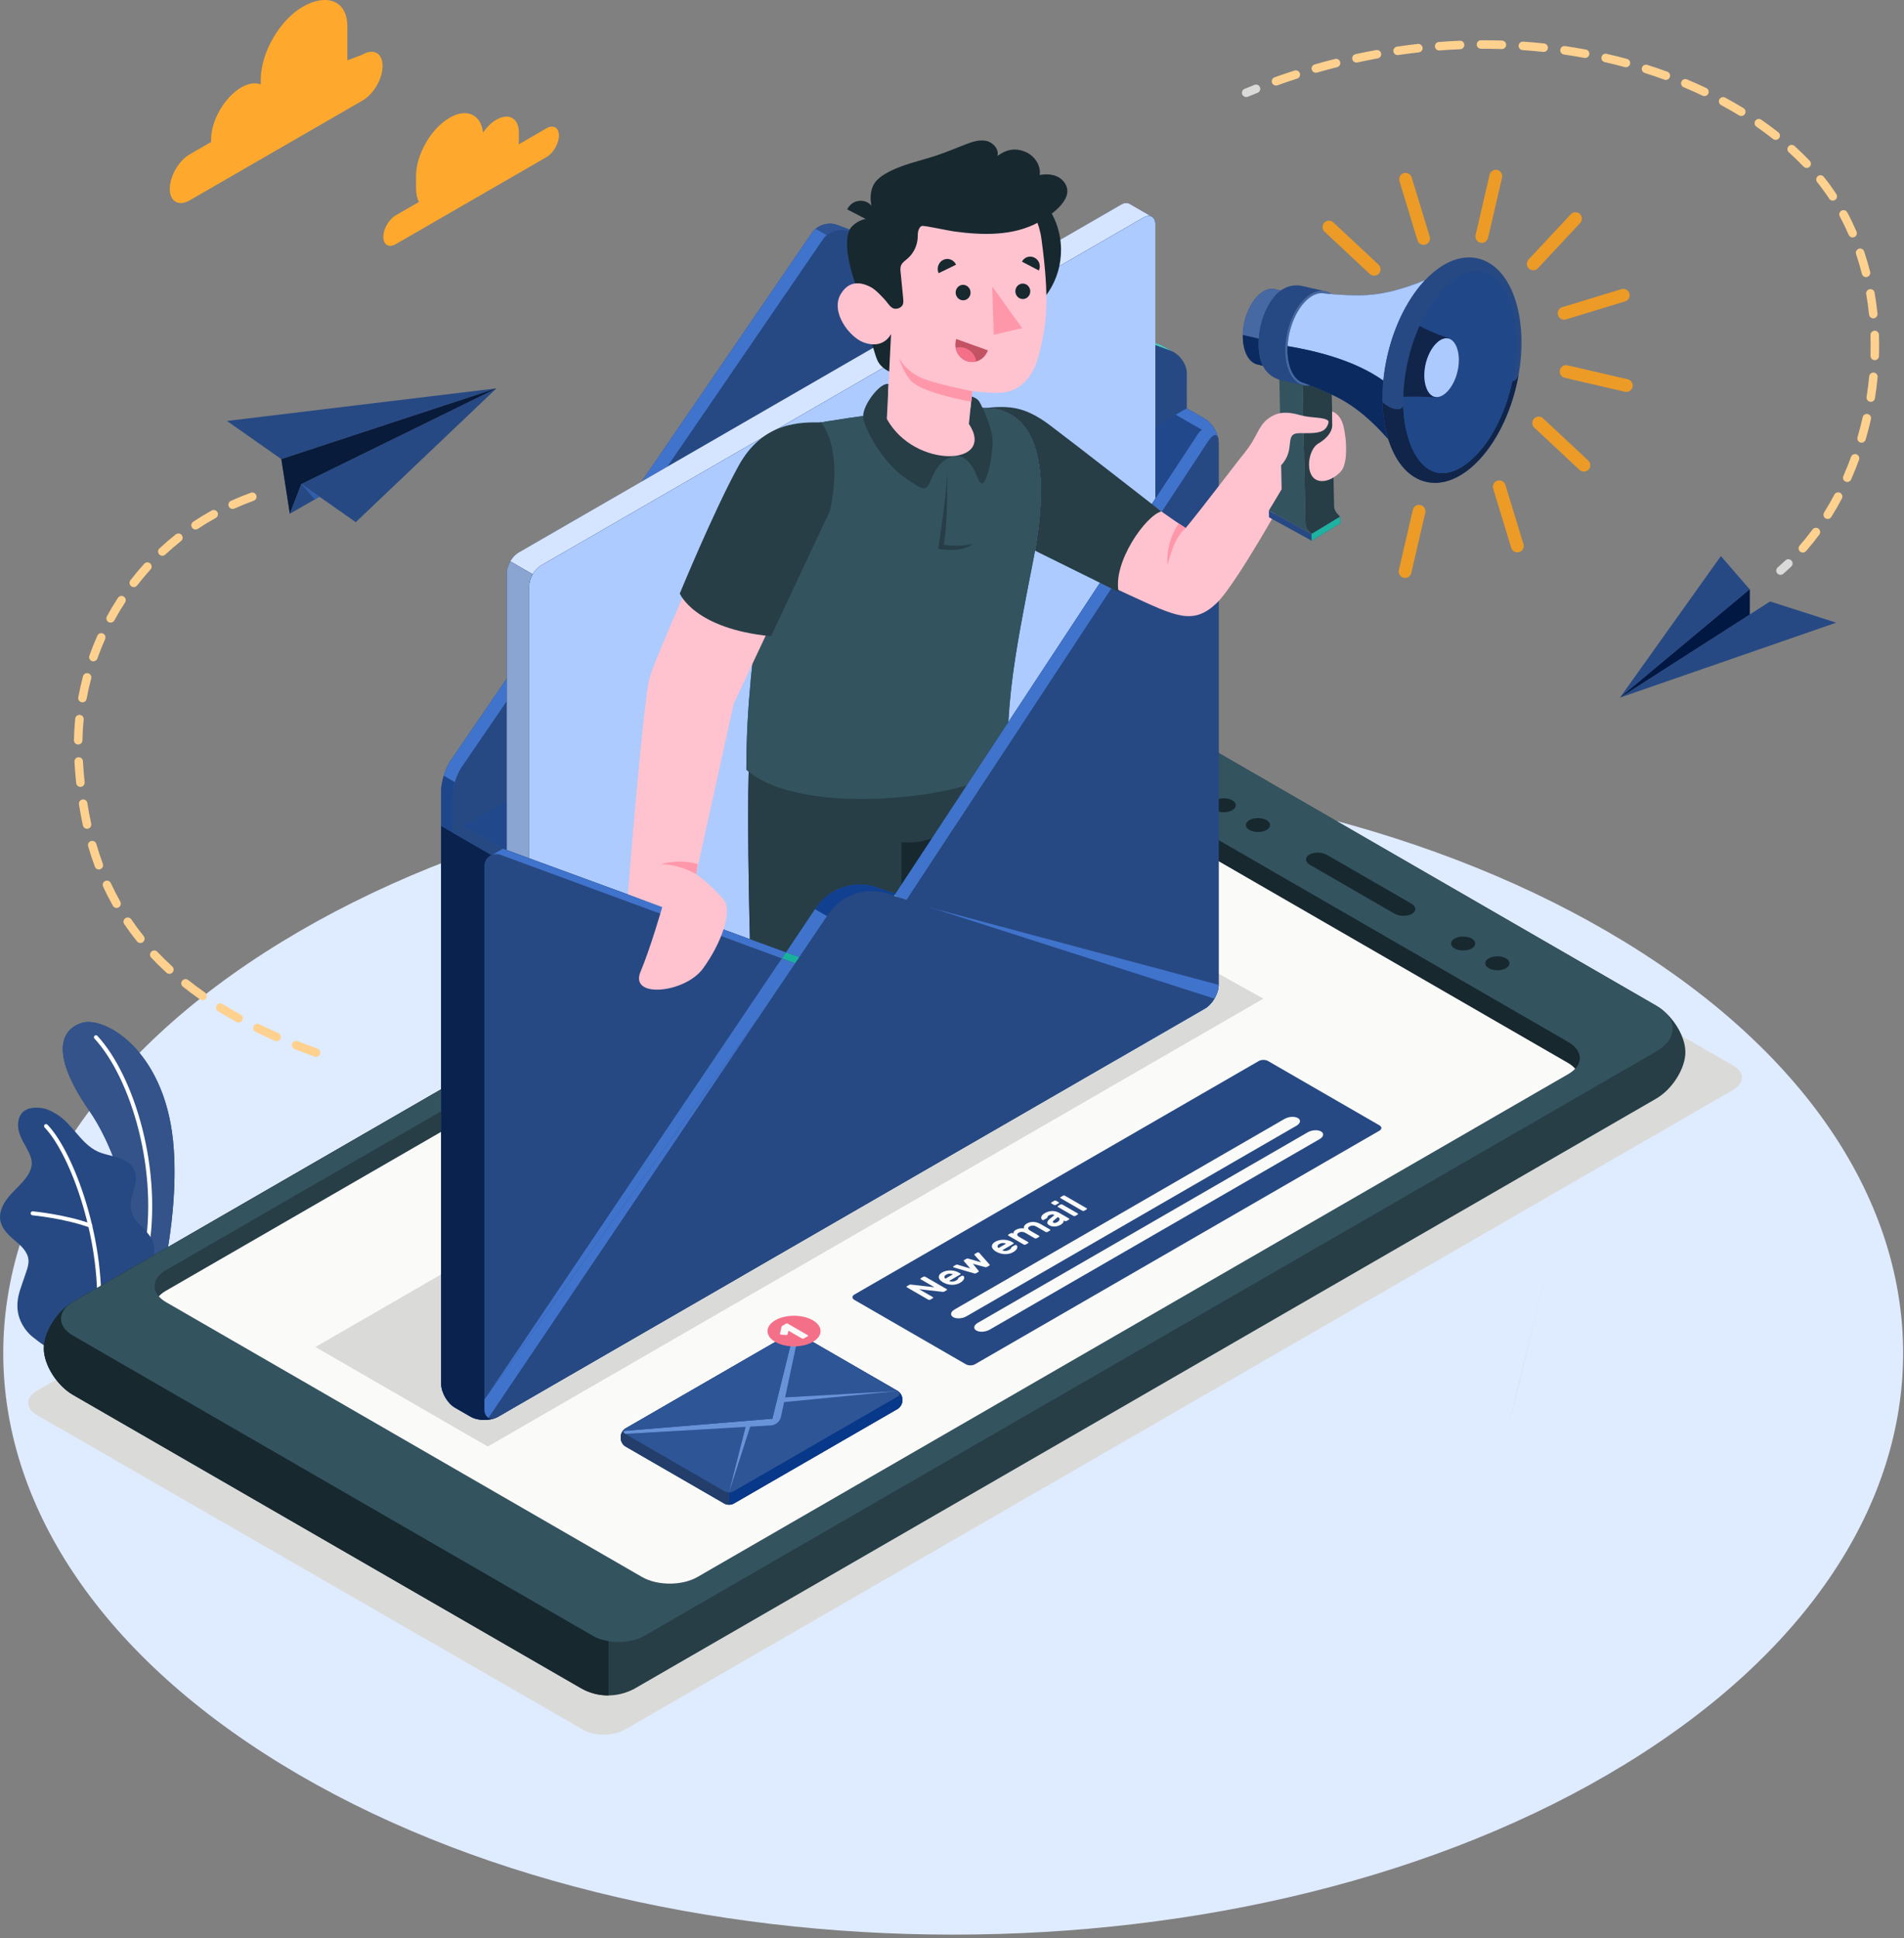 <svg width="394" height="401" viewBox="0 0 394 401" fill="none" xmlns="http://www.w3.org/2000/svg">
<rect x="0" y="0" width="394" height="401" fill="#808080" stroke="none"/>
<g clip-path="url(#clip0_3433_8523)">
<path d="M58.248 194.881C-18.519 241.86 -18.519 318.027 58.249 365.006C135.017 411.985 259.482 411.985 336.247 365.006C413.015 318.028 413.015 241.86 336.247 194.882C259.48 147.903 135.015 147.903 58.248 194.881Z" fill="#DFEBFF"/>
<path d="M120.654 357.84L7.623 292.731C5.239 291.355 5.239 289.123 7.623 287.746L237.015 155.358C239.399 153.981 243.265 153.981 245.649 155.358L358.681 220.468C361.066 221.844 361.066 224.076 358.681 225.452L129.288 357.84C126.904 359.216 123.038 359.216 120.654 357.84Z" fill="#DADBD8"/>
<path d="M113.078 26.549L107.325 29.871C107.354 29.614 107.374 29.358 107.374 29.109V27.443C107.374 24.477 105.292 23.274 102.723 24.758C101.683 25.358 100.726 26.31 99.951 27.423C99.531 23.694 96.604 22.304 93.05 24.356C89.208 26.575 86.093 31.97 86.093 36.408V38.901C86.093 40.051 86.305 41.018 86.681 41.789L81.903 44.549C80.478 45.371 79.323 47.371 79.323 49.017C79.323 50.662 80.478 51.329 81.903 50.506L113.078 32.507C114.503 31.684 115.658 29.684 115.658 28.039C115.658 26.394 114.503 25.727 113.078 26.549Z" fill="#FEA92D"/>
<path d="M75.049 11.269L71.876 12.49V5.499C71.876 -0.044 67.455 -1.372 62.656 1.399C57.856 4.17 53.965 10.909 53.965 16.451V17.466C52.876 17.032 51.47 17.2 49.932 18.087C46.478 20.081 43.679 24.931 43.679 28.919V29.38L39.254 31.935C36.979 33.248 35.136 36.443 35.136 39.068C35.136 41.695 36.979 42.759 39.254 41.447L75.049 20.78C77.324 19.466 79.168 16.272 79.168 13.647C79.168 11.02 77.324 9.956 75.049 11.269Z" fill="#FEA92D"/>
<path d="M27.669 267.311L33.646 263.857C33.646 263.857 37.203 249.077 35.785 235.777C33.792 217.079 21.484 210.044 16.804 211.657C12.124 213.269 10.768 218.71 18.512 229.846C23.081 236.417 28.694 250.102 27.669 267.311Z" fill="#274983"/>
<path d="M27.781 262.022C27.53 247.313 22.602 235.729 18.512 229.846C14.587 224.202 13 220.02 12.998 217.059C12.996 214.178 14.496 212.451 16.804 211.657C17.234 211.508 17.727 211.433 18.271 211.433C23.657 211.433 33.975 218.795 35.785 235.777C36.02 237.985 36.119 240.234 36.119 242.449C36.119 248.327 35.429 253.969 34.778 257.983L27.781 262.022Z" fill="#33538A"/>
<path d="M30.145 260.048L30.088 260.041C29.864 259.998 29.715 259.782 29.759 259.557C33.035 242.311 27.01 222.932 19.549 214.867C19.394 214.7 19.404 214.437 19.573 214.282C19.741 214.128 20.003 214.136 20.158 214.305C27.755 222.515 33.897 242.211 30.573 259.712C30.534 259.917 30.349 260.059 30.145 260.048Z" fill="white"/>
<path d="M11.156 278.971C10.212 279.451 7.701 277.301 7.001 276.779C5.803 275.884 4.858 274.656 4.258 273.289C3.559 271.699 3.447 270.027 3.777 268.324C3.948 267.441 4.241 266.586 4.532 265.735C4.819 264.899 5.106 264.064 5.392 263.228C5.675 262.403 5.961 261.55 5.894 260.68C5.759 258.93 4.277 257.633 2.926 256.511C1.432 255.271 -0.108 253.654 0.007 251.56C0.095 249.944 1.008 248.486 2.074 247.268C3.139 246.05 4.384 244.989 5.356 243.696C6.057 242.765 6.622 241.659 6.575 240.495C6.546 239.772 6.281 239.078 5.969 238.426C5.298 237.025 4.385 235.727 3.949 234.236C3.512 232.745 3.677 230.926 4.874 229.936C5.855 229.123 7.256 229.073 8.523 229.221C9.694 229.357 10.816 229.946 11.815 230.57C15.047 232.586 16.746 236.62 20.203 238.221C21.536 238.839 23.021 239.034 24.421 239.48C25.821 239.927 27.23 240.724 27.822 242.069C28.986 244.722 26.422 247.789 27.194 250.581C27.877 253.052 30.192 254.101 31.407 256.358C31.939 257.345 32.017 258.459 31.867 259.571C31.613 261.451 31.267 262.824 30.255 264.879C29.418 266.578 27.062 269.787 27.062 269.787C27.062 269.787 11.3 278.897 11.156 278.971Z" fill="#274983"/>
<path d="M20.303 274.202L20.293 274.201C20.059 274.179 19.891 273.977 19.911 273.749C21.424 257.345 14.594 238.808 9.229 233.251C9.07 233.086 9.074 232.825 9.239 232.665C9.404 232.506 9.665 232.511 9.825 232.675C15.299 238.343 22.272 257.191 20.737 273.825C20.717 274.048 20.524 274.212 20.303 274.202Z" fill="white"/>
<path d="M18.675 253.976L18.553 253.951C13.354 252.052 6.786 251.432 6.721 251.427C6.492 251.406 6.325 251.203 6.345 250.976C6.367 250.748 6.549 250.576 6.796 250.601C6.864 250.607 13.536 251.236 18.837 253.173C19.052 253.251 19.163 253.49 19.084 253.704C19.02 253.879 18.852 253.985 18.675 253.976Z" fill="white"/>
<path d="M15.097 288.573L120.187 349.236C123.598 351.206 127.616 351.247 131.151 349.442L342.726 227.282C346.059 225.358 348.761 221.053 348.761 217.668C348.762 214.283 346.061 209.978 342.727 208.055L238.027 147.605C234.708 145.689 229.275 145.689 225.956 147.605L15.097 269.346C11.764 271.271 9.062 275.575 9.062 278.96C9.062 282.345 11.764 286.648 15.097 288.573Z" fill="#273E47"/>
<path d="M120.187 349.237L15.097 288.574C11.764 286.649 9.062 282.346 9.062 278.961C9.062 275.576 11.764 271.271 15.097 269.347L125.907 205.37V350.742C123.938 350.76 121.978 350.271 120.187 349.237Z" fill="#17282F"/>
<path d="M122.686 338.427C125.614 340.117 130.403 340.117 133.33 338.427L342.753 217.517C347.256 214.918 347.256 210.664 342.753 208.064L238.036 147.605C234.715 145.689 229.284 145.689 225.965 147.605L15.105 269.346C11.787 271.263 11.787 274.4 15.106 276.316L122.686 338.427Z" fill="#33535F"/>
<path d="M132.857 326.253C136.025 328.082 141.16 328.082 144.327 326.253L324.531 222.212C327.697 220.384 327.697 217.419 324.531 215.59L226.019 158.721C222.865 156.9 217.703 156.9 214.55 158.721L34.346 262.762C31.192 264.584 31.192 267.563 34.346 269.385L132.857 326.253Z" fill="#273E47"/>
<path d="M220.633 157.374C222.594 157.422 224.531 157.861 226.019 158.721L324.531 215.589C327.697 217.419 327.697 220.384 324.531 222.212L305.004 233.485L220.633 179.61V157.374Z" fill="#17282F"/>
<path d="M214.482 163.026C217.635 161.206 222.798 161.206 225.952 163.026L324.463 219.895C325.089 220.257 325.582 220.664 325.959 221.097C325.591 221.497 325.116 221.874 324.531 222.212L144.328 326.253C141.16 328.082 136.025 328.082 132.857 326.253L34.346 269.385C33.728 269.028 33.235 268.626 32.859 268.196C33.226 267.791 33.691 267.408 34.279 267.068L214.482 163.026Z" fill="#FAFAF9"/>
<path d="M288.522 188.991L271.063 178.911C270.021 178.309 269.97 177.364 270.946 176.8C271.923 176.236 273.56 176.266 274.601 176.867L292.06 186.948C293.102 187.549 293.154 188.494 292.177 189.058C291.2 189.622 289.563 189.591 288.522 188.991Z" fill="#17282F"/>
<path d="M258.541 171.707C257.564 171.144 257.564 170.229 258.541 169.664C259.519 169.1 261.102 169.1 262.08 169.664C263.057 170.229 263.057 171.143 262.08 171.707C261.102 172.272 259.519 172.272 258.541 171.707Z" fill="#17282F"/>
<path d="M251.465 167.616C250.487 167.052 250.487 166.137 251.465 165.573C252.441 165.01 254.026 165.01 255.003 165.573C255.98 166.137 255.98 167.052 255.003 167.616C254.026 168.18 252.441 168.18 251.465 167.616Z" fill="#17282F"/>
<path d="M308.084 200.307C307.107 199.742 307.107 198.827 308.084 198.263C309.061 197.7 310.645 197.7 311.622 198.263C312.6 198.827 312.6 199.742 311.622 200.307C310.645 200.87 309.061 200.87 308.084 200.307Z" fill="#17282F"/>
<path d="M301.007 196.215C300.029 195.651 300.029 194.736 301.007 194.172C301.983 193.608 303.568 193.608 304.545 194.172C305.522 194.736 305.522 195.651 304.545 196.215C303.568 196.779 301.983 196.778 301.007 196.215Z" fill="#17282F"/>
<path d="M128.455 297.195V297.576C128.455 298.185 128.884 298.925 129.411 299.23L149.91 311.065C150.437 311.37 151.294 311.37 151.821 311.065L185.766 291.468C186.294 291.162 186.722 290.421 186.722 289.812V289.432C186.722 288.821 186.294 288.081 185.766 287.776L165.267 275.941C164.739 275.636 163.884 275.636 163.356 275.941L129.411 295.539C128.884 295.844 128.455 296.585 128.455 297.195Z" fill="#274983"/>
<path d="M128.455 297.195V297.576C128.455 298.185 128.884 298.925 129.411 299.23L149.91 311.065C150.437 311.37 151.294 311.37 151.821 311.065L185.766 291.468C186.294 291.162 186.722 290.421 186.722 289.812V289.432C186.722 288.821 186.294 288.081 185.766 287.776L165.267 275.941C164.739 275.636 163.884 275.636 163.356 275.941L129.411 295.539C128.884 295.844 128.455 296.585 128.455 297.195Z" fill="#274983"/>
<path d="M150.866 311.294C151.082 311.293 151.298 311.264 151.495 311.204C151.298 311.264 151.082 311.294 150.866 311.294ZM185.767 291.467C186.294 291.162 186.722 290.421 186.722 289.811V289.431C186.722 289.062 186.567 288.646 186.326 288.307C186.567 288.646 186.723 289.062 186.723 289.431V289.811C186.723 290.421 186.294 291.162 185.767 291.467ZM150.866 283.151L163.356 275.94C163.62 275.788 163.966 275.712 164.312 275.712C163.977 275.712 163.641 275.783 163.38 275.927C163.373 275.932 163.365 275.936 163.357 275.94L150.866 283.152" fill="#CFD1CE"/>
<path d="M150.866 311.294V308.706C151.212 308.706 151.558 308.63 151.822 308.477L178.164 293.268L180.136 292.13L185.767 288.879C186.031 288.727 186.163 288.527 186.163 288.327C186.163 288.134 186.04 287.941 185.793 287.791C185.991 287.912 186.176 288.095 186.326 288.307C186.567 288.646 186.722 289.062 186.722 289.431V289.811C186.722 290.421 186.294 291.162 185.767 291.467L151.822 311.065C151.722 311.122 151.613 311.168 151.495 311.204C151.298 311.264 151.082 311.293 150.866 311.293" fill="#07388A"/>
<path d="M150.865 311.294C150.52 311.294 150.174 311.218 149.91 311.065L129.41 299.229C128.884 298.925 128.455 298.184 128.455 297.575C128.455 298.184 128.884 298.925 129.411 299.229L149.91 311.065C150.174 311.218 150.52 311.293 150.866 311.293V311.294C150.866 311.294 150.866 311.294 150.865 311.294ZM128.461 297.063C128.516 296.483 128.92 295.822 129.41 295.539L150.866 283.151L146.383 285.74L129.411 295.539C129.397 295.547 129.383 295.555 129.37 295.563C128.898 295.858 128.515 296.499 128.461 297.063Z" fill="#C1C2C0"/>
<path d="M150.866 311.293C150.52 311.293 150.174 311.218 149.91 311.065L129.411 299.229C128.884 298.925 128.455 298.184 128.455 297.575V297.194C128.455 297.151 128.458 297.107 128.461 297.063C128.515 296.499 128.898 295.858 129.37 295.563C129.356 295.572 129.343 295.581 129.33 295.591C129.12 295.735 129.015 295.913 129.015 296.09C129.015 296.263 129.114 296.435 129.31 296.578C129.341 296.6 129.374 296.621 129.41 296.643C129.411 296.643 129.411 296.643 129.411 296.643L146.628 306.582L148.241 307.513L149.91 308.477C150.174 308.63 150.52 308.706 150.866 308.706V311.294C150.866 311.293 150.866 311.293 150.866 311.293Z" fill="#233E6B"/>
<path d="M150.866 311.294H150.865C150.866 311.294 150.866 311.294 150.866 311.294ZM150.866 311.294C150.866 311.293 150.866 311.293 150.866 311.293V311.294ZM150.866 283.151V283.152V283.151Z" fill="#AAACAB"/>
<path d="M146.629 306.583L129.411 296.643C128.884 296.338 128.884 295.844 129.411 295.539L163.357 275.941C163.884 275.636 164.74 275.636 165.267 275.941L185.767 287.776C186.294 288.081 186.294 288.574 185.767 288.879L180.136 292.131L178.164 293.269L151.821 308.478C151.294 308.782 150.438 308.782 149.91 308.478L148.241 307.513L146.629 306.583Z" fill="#274983"/>
<path d="M150.866 308.707C150.52 308.707 150.174 308.631 149.91 308.478L148.241 307.514L146.629 306.583L129.412 296.643L154.291 295.199L150.866 308.706L155.245 295.144L159.494 294.897C160.029 294.866 160.518 294.65 160.896 294.31H160.899L160.9 294.308C161.254 293.99 161.513 293.565 161.617 293.074L162.257 290.07L185.767 287.777L162.465 289.095L165.267 275.941C165.006 275.79 164.664 275.721 164.321 275.721C164.29 275.721 164.26 275.721 164.23 275.722H164.23C163.922 275.733 163.619 275.796 163.38 275.928C163.641 275.784 163.977 275.713 164.312 275.713C164.658 275.713 165.004 275.788 165.267 275.941L185.767 287.777C186.031 287.928 186.163 288.129 186.163 288.328C186.163 288.527 186.031 288.728 185.767 288.879L180.136 292.131L178.164 293.269L151.822 308.478C151.558 308.631 151.212 308.707 150.866 308.707ZM129.311 296.578C129.114 296.436 129.016 296.264 129.016 296.091C129.016 295.914 129.12 295.735 129.33 295.591C129.139 295.723 129.04 295.882 129.023 296.044C129.003 296.232 129.097 296.423 129.311 296.578Z" fill="#2E5596"/>
<path d="M129.411 296.643C129.375 296.622 129.341 296.6 129.311 296.578C129.342 296.6 129.376 296.622 129.412 296.643H129.411Z" fill="#25AD95"/>
<path d="M150.867 308.706L154.291 295.199L129.411 296.643C129.376 296.622 129.343 296.6 129.311 296.578C129.098 296.423 129.004 296.232 129.023 296.044L133.729 295.656L136.373 295.438L159.831 293.503L160.67 290.142L161.134 288.271L164.231 275.722C164.261 275.721 164.29 275.721 164.321 275.721C164.665 275.721 165.006 275.79 165.268 275.941L162.465 289.095L185.767 287.776L162.258 290.07L161.618 293.074C161.513 293.565 161.254 293.99 160.9 294.308L160.899 294.31H160.897C160.518 294.65 160.029 294.866 159.494 294.897L155.246 295.143L150.867 308.706Z" fill="#6993D9"/>
<path d="M150.866 283.151L163.357 275.941L150.866 283.152" fill="#DCDDDA"/>
<path d="M129.37 295.563C129.383 295.555 129.397 295.547 129.411 295.539C129.397 295.547 129.384 295.555 129.37 295.563Z" fill="#D3D5D2"/>
<path d="M129.33 295.591C129.343 295.581 129.356 295.572 129.37 295.564C129.385 295.555 129.398 295.547 129.412 295.539C129.383 295.556 129.356 295.573 129.33 295.591Z" fill="#65CAB6"/>
<path d="M129.411 295.539L146.383 285.74L150.866 283.152V283.151L129.411 295.539Z" fill="#D3D5D2"/>
<path d="M129.022 296.044C129.04 295.882 129.139 295.723 129.33 295.591C129.355 295.573 129.382 295.556 129.411 295.539L163.357 275.941C163.364 275.936 163.372 275.932 163.38 275.927C163.619 275.796 163.922 275.733 164.23 275.721C164.229 275.721 164.228 275.722 164.227 275.722L159.83 293.503L129.022 296.044Z" fill="#2E5596"/>
<path d="M129.022 296.044L159.83 293.503L164.227 275.722C164.228 275.722 164.229 275.721 164.229 275.721L161.133 288.27L160.67 290.142L159.83 293.503L136.373 295.438L133.728 295.656L129.022 296.044Z" fill="#6ACCBA"/>
<path d="M160.43 273.135C162.574 271.897 166.049 271.897 168.194 273.135C170.338 274.372 170.338 276.379 168.194 277.616C166.049 278.854 162.574 278.854 160.43 277.616C158.286 276.379 158.286 274.372 160.43 273.135Z" fill="#F47089"/>
<path d="M161.601 276.113L161.439 276.056L161.396 275.948L161.717 274.537L161.753 274.413L161.871 274.284L162.656 273.831L162.83 273.79L163.004 273.831L167.161 276.232L167.232 276.332L167.161 276.432L166.318 276.919L166.144 276.96L165.97 276.919L163.158 275.295L162.972 276.071L162.879 276.166L162.695 276.194L161.601 276.113Z" fill="#FAFAF9"/>
<path d="M199.857 282.238L176.793 268.92C176.268 268.617 176.268 268.126 176.793 267.822L260.49 219.498C261.016 219.195 261.866 219.195 262.391 219.498L285.459 232.816C285.983 233.119 285.983 233.61 285.459 233.913L201.758 282.238C201.233 282.541 200.382 282.541 199.857 282.238Z" fill="#274983"/>
<path d="M195.422 267.19C195.345 267.235 195.264 267.257 195.181 267.257C195.099 267.257 195.037 267.256 194.995 267.254L190.201 266.713L193.039 268.351L193.115 268.458L193.039 268.566L192.481 268.888L192.295 268.933L192.109 268.888L187.657 266.319L187.581 266.211L187.657 266.103L188.139 265.825C188.218 265.78 188.298 265.758 188.38 265.758C188.463 265.758 188.525 265.758 188.566 265.762L193.363 266.303L190.523 264.663L190.448 264.556L190.523 264.449L191.083 264.126L191.268 264.083L191.454 264.126L195.904 266.696L195.981 266.803L195.904 266.91L195.422 267.19Z" fill="#FAFAF9"/>
<path d="M195.787 263.717C195.655 263.794 195.56 263.871 195.505 263.947L195.419 264.172L195.478 264.377L195.628 264.54L197.185 263.642C197.108 263.607 197.018 263.576 196.918 263.546C196.816 263.517 196.706 263.501 196.587 263.498C196.467 263.496 196.341 263.51 196.208 263.541C196.074 263.574 195.935 263.632 195.787 263.717ZM195.132 265.289C194.875 265.14 194.672 264.977 194.524 264.801C194.375 264.625 194.289 264.446 194.268 264.264C194.248 264.082 194.294 263.903 194.407 263.727C194.519 263.55 194.703 263.389 194.96 263.239C195.218 263.091 195.498 262.984 195.801 262.917C196.104 262.85 196.409 262.821 196.715 262.828C197.019 262.835 197.32 262.877 197.613 262.953C197.908 263.03 198.171 263.137 198.406 263.272L198.716 263.45L198.792 263.558L198.716 263.665L196.414 264.994C196.52 265.055 196.635 265.097 196.759 265.117C196.883 265.139 197.01 265.144 197.14 265.133C197.267 265.122 197.393 265.097 197.517 265.058C197.641 265.017 197.753 264.968 197.854 264.91C198.002 264.825 198.106 264.748 198.168 264.678L198.281 264.481L198.33 264.366L198.441 264.277L198.992 263.959L199.181 263.914L199.364 263.959C199.423 263.999 199.472 264.067 199.505 264.164C199.539 264.261 199.538 264.376 199.502 264.509C199.465 264.642 199.384 264.784 199.257 264.936C199.13 265.089 198.939 265.24 198.681 265.388C198.424 265.536 198.146 265.645 197.848 265.714C197.549 265.783 197.244 265.812 196.931 265.802C196.619 265.791 196.31 265.743 196.005 265.657C195.699 265.57 195.409 265.448 195.132 265.289Z" fill="#FAFAF9"/>
<path d="M203.008 261.139L201.659 259.644L201.607 259.547L201.686 259.437L202.209 259.135L202.396 259.091L202.582 259.135L202.622 259.166L204.759 261.601L204.815 261.705L204.732 261.816L204.207 262.118L204.019 262.164L203.836 262.134L201.328 261.457L202.499 262.906L202.551 263.011L202.471 263.12L201.948 263.423L201.755 263.471L201.576 263.438L197.358 262.205L197.304 262.183L197.229 262.075L197.303 261.967L197.827 261.665L198.017 261.619L198.186 261.649L200.776 262.428L199.468 260.909L199.423 260.807L199.494 260.701L200.018 260.399L200.202 260.357L200.377 260.384L203.008 261.139Z" fill="#FAFAF9"/>
<path d="M206.779 257.372C206.646 257.448 206.551 257.526 206.497 257.603L206.41 257.828L206.47 258.031L206.619 258.196L208.177 257.296C208.1 257.262 208.009 257.23 207.909 257.201C207.807 257.172 207.697 257.155 207.579 257.152C207.459 257.15 207.332 257.165 207.2 257.196C207.065 257.228 206.926 257.286 206.779 257.372ZM206.123 258.943C205.867 258.794 205.664 258.632 205.515 258.455C205.365 258.279 205.279 258.1 205.26 257.918C205.239 257.737 205.284 257.558 205.398 257.382C205.509 257.205 205.695 257.043 205.952 256.893C206.209 256.745 206.489 256.638 206.792 256.571C207.095 256.505 207.4 256.475 207.706 256.482C208.01 256.489 208.311 256.531 208.604 256.607C208.899 256.684 209.163 256.791 209.397 256.926L209.707 257.105L209.784 257.212L209.707 257.32L207.406 258.649C207.511 258.71 207.627 258.75 207.751 258.772C207.874 258.793 208.001 258.799 208.129 258.787C208.258 258.778 208.384 258.751 208.509 258.712C208.632 258.672 208.745 258.623 208.846 258.564C208.993 258.48 209.098 258.403 209.159 258.333L209.273 258.135L209.322 258.02L209.432 257.933L209.983 257.613L210.172 257.569L210.355 257.613C210.415 257.654 210.462 257.722 210.496 257.82C210.531 257.915 210.529 258.03 210.493 258.163C210.456 258.296 210.375 258.439 210.248 258.592C210.122 258.743 209.93 258.894 209.673 259.042C209.416 259.19 209.138 259.299 208.84 259.369C208.54 259.438 208.235 259.467 207.923 259.456C207.61 259.445 207.301 259.398 206.996 259.311C206.69 259.224 206.4 259.103 206.123 258.943Z" fill="#FAFAF9"/>
<path d="M209.707 255.203C209.684 255.063 209.716 254.926 209.8 254.796C209.885 254.664 210.013 254.549 210.182 254.451C210.472 254.284 210.762 254.178 211.054 254.135C211.346 254.091 211.632 254.09 211.912 254.129C211.88 254.041 211.871 253.952 211.885 253.86C211.898 253.766 211.93 253.676 211.978 253.589C212.026 253.504 212.09 253.423 212.17 253.347C212.251 253.271 212.341 253.205 212.442 253.147C212.704 252.996 212.966 252.894 213.228 252.845C213.491 252.794 213.748 252.78 214.004 252.802C214.259 252.824 214.506 252.88 214.744 252.967C214.983 253.055 215.211 253.161 215.426 253.285L217.28 254.356L217.356 254.464L217.28 254.571L216.755 254.873L216.57 254.917L216.384 254.873L214.566 253.823C214.252 253.642 213.975 253.551 213.731 253.549C213.487 253.546 213.257 253.607 213.042 253.731C212.858 253.838 212.761 253.962 212.75 254.108C212.738 254.251 212.876 254.413 213.166 254.59L215.02 255.66L215.096 255.768L215.02 255.876L214.495 256.179L214.31 256.222L214.124 256.178L212.305 255.127C211.993 254.947 211.714 254.856 211.471 254.853C211.227 254.85 210.998 254.911 210.782 255.036C210.594 255.145 210.496 255.274 210.49 255.423C210.483 255.574 210.632 255.738 210.94 255.915L212.76 256.965L212.836 257.073L212.76 257.181L212.236 257.482L212.05 257.526L211.864 257.482L208.654 255.63L208.577 255.522L208.653 255.415L209.176 255.112L209.362 255.068L209.549 255.112L209.707 255.203Z" fill="#FAFAF9"/>
<path d="M218.775 252.832C218.931 252.742 219.049 252.649 219.127 252.554C219.204 252.458 219.248 252.366 219.257 252.275C219.268 252.185 219.246 252.102 219.197 252.024C219.145 251.947 219.072 251.881 218.975 251.826L218.907 251.786L218.135 252.422C217.978 252.549 217.889 252.656 217.869 252.739C217.849 252.822 217.891 252.895 217.996 252.956C218.093 253.011 218.214 253.024 218.359 252.994C218.503 252.963 218.642 252.909 218.775 252.832ZM215.682 252.375C215.604 252.308 215.543 252.225 215.499 252.123C215.455 252.02 215.445 251.905 215.471 251.78C215.497 251.654 215.567 251.522 215.681 251.384C215.796 251.246 215.971 251.109 216.205 250.974C216.439 250.839 216.681 250.734 216.931 250.662C217.182 250.589 217.435 250.548 217.69 250.539C217.944 250.529 218.199 250.555 218.455 250.619C218.709 250.681 218.954 250.779 219.188 250.914L221.215 252.084L221.29 252.192L221.215 252.299L220.691 252.601L220.505 252.645L220.319 252.6L220.091 252.47C220.128 252.602 220.103 252.748 220.016 252.908C219.928 253.067 219.745 253.227 219.464 253.389C219.267 253.503 219.062 253.59 218.854 253.65C218.645 253.709 218.439 253.741 218.238 253.747C218.036 253.752 217.841 253.735 217.652 253.692C217.463 253.649 217.291 253.583 217.135 253.492C216.818 253.309 216.683 253.102 216.728 252.867C216.775 252.635 216.954 252.391 217.266 252.136L218.196 251.376C218.008 251.267 217.813 251.226 217.611 251.253C217.409 251.28 217.216 251.346 217.032 251.452C216.917 251.518 216.843 251.578 216.812 251.635L216.756 251.818L216.718 251.927L216.626 252.005L215.984 252.375L215.827 252.418L215.682 252.375Z" fill="#FAFAF9"/>
<path d="M223.027 251.038L223.103 251.146L223.027 251.253L222.502 251.555L222.317 251.6L222.13 251.555L218.92 249.702L218.844 249.594L218.919 249.487L219.443 249.184L219.63 249.14L219.816 249.185L223.027 251.038ZM218.169 248.409L218.355 248.365L218.541 248.409L219.078 248.719L219.154 248.827L219.079 248.934L218.486 249.275L218.299 249.319L218.113 249.275L217.576 248.965L217.5 248.858L217.576 248.751L218.169 248.409Z" fill="#FAFAF9"/>
<path d="M224.873 249.972L224.949 250.08L224.873 250.187L224.35 250.489L224.164 250.533L223.978 250.489L219.457 247.881L219.382 247.772L219.457 247.665L219.981 247.363L220.167 247.319L220.353 247.363L224.873 249.972Z" fill="#FAFAF9"/>
<path d="M197.54 270.901L265.829 231.474C266.668 230.99 267.898 230.913 268.575 231.305C269.252 231.695 269.12 232.405 268.28 232.89L199.984 272.322C199.143 272.807 197.915 272.882 197.24 272.49C196.565 272.097 196.7 271.386 197.54 270.901Z" fill="#FAFAF9"/>
<path d="M202.335 273.671L270.623 234.244C271.463 233.759 272.693 233.683 273.37 234.073C274.047 234.464 273.915 235.174 273.075 235.659L204.779 275.09C203.938 275.576 202.71 275.651 202.036 275.258C201.36 274.866 201.495 274.155 202.335 273.671Z" fill="#FAFAF9"/>
<path d="M100.938 299.261L65.272 278.668L225.047 186.421L261.442 206.594L100.938 299.261Z" fill="#DADBD8"/>
<path d="M91.291 170.876L243.246 83.145L249.327 86.655C250.9 87.563 252.186 89.791 252.186 91.606V203.701C252.186 205.516 250.9 207.744 249.328 208.652L103.089 293.083C101.517 293.991 98.944 293.991 97.372 293.083L94.151 291.223C92.578 290.315 91.292 288.087 91.292 286.272L91.291 170.876Z" fill="#274983"/>
<path d="M153.441 264.012V264.009L185.709 245.382L153.441 264.011M249.413 208.601L249.517 208.534L249.54 208.519C249.498 208.547 249.456 208.575 249.413 208.601ZM250.729 207.415C250.935 207.16 251.125 206.884 251.298 206.598C251.304 206.59 251.308 206.581 251.313 206.573C251.139 206.869 250.943 207.153 250.729 207.415ZM101.727 176.903L98.667 175.136L99.382 175.548L101.728 176.903H101.727ZM101.748 176.895C101.89 176.831 102.043 176.788 102.196 176.755C102.356 176.727 102.524 176.712 102.696 176.712C102.752 176.712 102.809 176.714 102.866 176.717C102.817 176.714 102.767 176.713 102.718 176.713C102.369 176.713 102.042 176.776 101.748 176.895ZM104.873 175.867L104.119 175.59L95.885 170.908L104.873 165.718V175.867ZM239.076 103.173V88.232L243.292 85.797L248.726 88.93C248.559 89.035 248.403 89.156 248.264 89.294C248.178 89.38 248.096 89.474 248.021 89.579L239.076 103.173Z" fill="#20488B"/>
<path d="M242.409 73.29L243.03 72.951L240.669 71.579V71.581C240.466 71.464 240.257 71.362 240.042 71.282L173.166 46.501C171.396 45.845 169.097 46.577 168.03 48.133L93.222 157.381C92.156 158.939 91.291 161.731 91.291 163.618C91.291 166.741 91.291 170.874 91.291 170.874L93.61 172.222L243.246 83.144V75.887C243.246 75.004 242.924 74.087 242.409 73.29Z" fill="#274983"/>
<path d="M94.139 161.843L91.824 160.504C91.995 159.935 92.2 159.376 92.428 158.852L92.451 158.806C92.554 158.579 92.656 158.362 92.77 158.146L92.827 158.043C92.953 157.805 93.089 157.576 93.226 157.383L104.873 140.372V145.096L95.538 158.727C95.429 158.89 95.32 159.066 95.214 159.253C94.794 159.994 94.42 160.908 94.139 161.843ZM132.781 99.616L168.03 48.139C168.111 48.017 168.198 47.912 168.291 47.809C168.329 47.766 168.368 47.725 168.406 47.684C168.399 47.692 168.39 47.7 168.382 47.709C168.389 47.7 168.397 47.693 168.405 47.684C168.414 47.675 168.422 47.666 168.431 47.658C168.423 47.666 168.415 47.675 168.406 47.684C168.533 47.556 168.666 47.434 168.807 47.32L171.115 48.656C170.82 48.895 170.561 49.171 170.35 49.48L138.135 96.525L132.781 99.616ZM168.673 47.431C168.716 47.393 168.76 47.355 168.803 47.318L168.807 47.32C168.761 47.357 168.717 47.393 168.673 47.431Z" fill="#4073CB"/>
<path d="M240.524 71.501C240.367 71.417 240.206 71.343 240.043 71.282L239.075 70.924V70.92L240.042 71.278C240.208 71.338 240.367 71.413 240.524 71.501Z" fill="white"/>
<path d="M242.823 72.835C242.672 72.756 242.518 72.687 242.361 72.629L239.075 71.412V70.923L240.043 71.282C240.206 71.342 240.367 71.416 240.524 71.5C240.572 71.528 240.621 71.556 240.669 71.585L242.823 72.835Z" fill="#52C5B8"/>
<path d="M204.605 58.15L173.167 46.501C172.827 46.376 172.467 46.301 172.101 46.273C172.467 46.299 172.826 46.373 173.167 46.498L204.608 58.149L204.605 58.15Z" fill="white"/>
<path d="M204.09 58.447L175.48 47.844C175.042 47.681 174.572 47.604 174.096 47.604C173.662 47.604 173.224 47.668 172.801 47.79C172.185 47.964 171.602 48.26 171.115 48.656L168.806 47.32L168.803 47.319C169.633 46.649 170.723 46.261 171.789 46.261C171.893 46.261 171.996 46.266 172.1 46.273C172.466 46.301 172.826 46.376 173.166 46.501L204.604 58.151L204.09 58.447Z" fill="#2F5493"/>
<path d="M168.406 47.685C168.533 47.556 168.666 47.434 168.808 47.32C168.666 47.434 168.53 47.553 168.406 47.685Z" fill="#274983"/>
<path d="M91.82 160.508C91.992 159.935 92.198 159.372 92.428 158.85C92.197 159.372 91.992 159.934 91.82 160.508Z" fill="#274983"/>
<path d="M92.447 158.803C92.549 158.574 92.658 158.358 92.769 158.149C92.658 158.358 92.55 158.574 92.447 158.803Z" fill="#274983"/>
<path d="M168.03 48.134C168.033 48.131 168.035 48.128 168.037 48.124C168.044 48.114 168.051 48.103 168.059 48.093C168.05 48.107 168.04 48.12 168.03 48.134ZM168.059 48.093C168.156 47.957 168.265 47.83 168.381 47.71C168.35 47.743 168.32 47.776 168.29 47.81C168.209 47.9 168.13 47.994 168.059 48.093Z" fill="#14B099"/>
<path d="M168.291 47.81C168.321 47.776 168.351 47.743 168.382 47.709C168.39 47.701 168.399 47.692 168.407 47.684C168.368 47.725 168.33 47.767 168.291 47.81Z" fill="#09AC94"/>
<path d="M170.35 49.48L95.54 158.728C94.474 160.286 93.61 163.078 93.61 164.965C93.61 168.088 93.61 172.222 93.61 172.222L245.568 84.484L245.566 77.234C245.566 75.346 244.131 73.285 242.361 72.629L175.486 47.848C173.715 47.193 171.416 47.924 170.35 49.48Z" fill="#274983"/>
<path d="M93.613 172.217L93.61 172.215C93.61 172.215 93.61 172.215 93.61 172.214L93.613 172.216C93.613 172.216 93.613 168.092 93.613 164.971C93.613 164.06 93.819 162.943 94.149 161.849L104.873 155.642V165.718L95.885 170.908L95.85 170.888L93.613 172.217ZM239.076 88.232V77.967L244.754 74.68C245.25 75.462 245.561 76.353 245.566 77.214C245.566 77.214 245.566 77.215 245.566 77.217C245.566 77.219 245.566 77.222 245.566 77.224C245.566 77.228 245.566 77.231 245.566 77.235L245.568 84.482L243.289 85.792L243.295 85.796L243.292 85.797L239.076 88.232Z" fill="#274983"/>
<path d="M239.075 46.441C239.075 45.661 238.804 45.11 238.363 44.85C237.916 44.586 234.171 42.43 233.725 42.172C233.279 41.915 232.663 41.953 231.981 42.345L107.341 114.304C105.979 115.09 104.874 117.003 104.875 118.575V267.844C104.875 268.631 105.151 269.183 105.597 269.44C106.043 269.699 109.78 271.855 110.226 272.113C110.672 272.371 111.289 272.333 111.97 271.94L236.61 199.983C237.972 199.196 239.076 197.283 239.076 195.711L239.075 46.441Z" fill="#274983"/>
<path d="M109.503 177.563L109.499 177.563V121.25C109.499 120.464 109.772 119.587 110.228 118.812L105.603 116.146C105.46 116.389 105.335 116.641 105.23 116.896C105.662 115.823 106.447 114.82 107.341 114.304L231.981 42.346C232.377 42.117 232.751 42.009 233.083 42.009C233.322 42.009 233.538 42.065 233.725 42.173C234.171 42.431 237.916 44.587 238.363 44.851C238.754 45.082 239.013 45.542 239.065 46.189C238.987 45.229 238.457 44.681 237.711 44.681C237.379 44.681 237.005 44.789 236.609 45.018L111.97 116.975C110.607 117.762 109.502 119.675 109.502 121.248L109.503 177.563ZM239.075 46.442C239.075 46.438 239.075 46.434 239.075 46.431C239.075 46.434 239.075 46.438 239.075 46.442ZM239.071 46.274C239.071 46.267 239.07 46.259 239.07 46.251C239.07 46.259 239.071 46.266 239.071 46.274Z" fill="#D6E5FF"/>
<path d="M111.969 271.94L236.61 199.983C237.972 199.196 239.076 197.284 239.076 195.711L239.075 46.442C239.075 44.868 237.971 44.231 236.609 45.017L111.969 116.975C110.607 117.762 109.502 119.675 109.502 121.248L109.503 270.516C109.503 272.09 110.607 272.727 111.969 271.94Z" fill="#274983"/>
<path d="M155.18 194.304L109.503 177.563L109.502 121.248C109.502 119.675 110.607 117.762 111.969 116.975L236.609 45.018C237.005 44.789 237.379 44.681 237.711 44.681C238.52 44.681 239.075 45.326 239.075 46.442L239.076 103.174L208.657 149.403C209.213 140.053 210.478 132.792 213.817 115.863C216.201 103.777 217.282 87.715 206.767 84.769C205.621 84.447 203.734 84.353 201.926 84.353C199.414 84.353 197.056 84.534 197.056 84.534L185.718 85.097C179.406 85.902 170.55 87.156 168.231 87.727C162.141 89.226 160.333 99.173 157.603 121.218C155.894 135.021 154.44 145.797 154.44 159.231C154.596 159.371 154.757 159.509 154.923 159.644C154.649 169.526 154.956 185.253 155.18 194.304Z" fill="#ADCBFF"/>
<path d="M109.499 270.515C109.499 271.21 109.716 271.723 110.08 272.02C109.248 271.552 106.013 269.672 105.603 269.444C105.146 269.183 104.873 268.635 104.873 267.85V118.572C104.873 117.786 105.146 116.921 105.603 116.146L110.227 118.812C109.772 119.586 109.499 120.464 109.499 121.249V270.515Z" fill="#274983"/>
<path d="M109.499 177.562L104.873 175.867V118.572C104.873 117.786 105.146 116.921 105.603 116.146L110.227 118.812C109.772 119.586 109.499 120.464 109.499 121.249V177.562Z" fill="#8BA5D2"/>
<path d="M154.987 157.701C154.438 171.586 155.373 201.344 155.373 201.344C155.373 201.344 170.092 205.793 180.099 204.134C190.106 202.476 211.506 187.318 211.506 187.318L207.939 155.113L154.987 157.701Z" fill="#273E47"/>
<path d="M189.161 200.839L191.551 178.157C200.932 172.562 203.985 164.82 203.985 164.82C195.447 175.999 186.54 174.189 186.54 174.189V202.039C187.394 201.671 188.27 201.27 189.161 200.839Z" fill="#17282F"/>
<path d="M213.817 115.862C216.201 103.777 217.282 87.715 206.767 84.768C204.028 84 197.055 84.534 197.055 84.534L185.718 85.097C179.406 85.902 170.55 87.156 168.231 87.726C162.141 89.225 160.333 99.173 157.603 121.218C155.894 135.021 154.439 145.796 154.439 159.231C165.577 169.216 200.387 165.284 208.308 158.789C208.637 143.562 209.468 137.914 213.817 115.862Z" fill="#33535F"/>
<path d="M183.797 80.978C183.688 83.186 186.228 86.91 190.115 89.525C194.001 92.14 197.35 93.199 197.775 94.291C195.931 94.637 194.264 95.551 192.892 98.718C191.58 101.742 191.593 101.839 187.107 98.718C182.62 95.596 178.609 88.434 178.618 86.048C178.629 83.662 182.145 79.046 183.871 79.438L183.797 80.978Z" fill="#273E47"/>
<path d="M197.774 94.292C199.089 92.857 200.333 89.247 200.494 87.689C200.653 86.129 201.068 82.031 201.068 82.031C201.068 82.031 202.136 82.306 202.62 83.039C203.104 83.77 205.492 88.705 205.414 91.459C205.336 94.216 204.691 97.941 203.76 99.512C202.828 101.084 202.203 98.311 201.596 97.237C200.805 95.843 199.721 94.33 197.774 94.292Z" fill="#273E47"/>
<path d="M196 97.453C196 97.453 196.216 107.406 195.3 112.697C195.3 112.697 198.295 113.246 201.22 112.538C201.22 112.538 199.702 114.408 194.138 113.548C194.138 113.548 195.848 103.159 196 97.453Z" fill="#273E47"/>
<path d="M219.561 51.499C219.431 42.777 212.256 35.811 203.534 35.94C195.375 36.061 188.756 42.349 188.041 50.299L180.868 45.197C180.868 45.197 178.253 44.789 176.25 46.898C174.287 48.967 175.494 55.331 178.07 61.544C178.07 61.544 180.659 72.888 181.659 74.744C182.658 76.599 184.673 77.101 184.673 77.101L184.425 70.199L213.115 68.138L210.276 66.12C215.828 63.604 219.656 57.982 219.561 51.499Z" fill="#17282F"/>
<path d="M184.008 61.985C183.101 62.544 182.273 60.626 180.624 59.642C179.222 58.805 176.071 57.338 173.992 60.819C171.752 64.568 175.817 69.752 178.663 70.82C182.877 72.402 184.386 69.099 184.386 69.099L183.516 86.662C189.254 97.114 206.286 96.44 200.494 87.688L201.19 80.915C201.19 80.915 205.727 81.536 207.931 81.161C211.597 80.539 213.866 77.605 214.923 73.61C216.619 67.195 217.222 62.026 215.517 49.483C213.648 35.735 197.627 35.828 189.057 41.4C180.487 46.973 184.008 61.985 184.008 61.985Z" fill="#FFC2CF"/>
<path d="M219.017 36.648C217.852 36.014 216.445 35.965 215.141 36.203C215.434 34.225 214.094 32.286 212.333 31.487C210.202 30.519 208.275 30.86 206.398 32.28C206.786 30.884 205.516 29.462 204.1 29.153C202.684 28.843 201.227 29.33 199.873 29.848C197.858 30.618 195.875 31.474 193.83 32.157C190.224 33.362 186.387 34.05 183.126 36.003C182.356 36.465 181.613 37.006 181.088 37.734C180.353 38.752 180.109 40.058 180.166 41.312C180.185 41.73 180.255 42.138 180.34 42.542C180.098 42.28 179.818 42.046 179.486 41.874C177.946 41.077 176.08 41.725 175.318 43.321L180.75 46.134C180.614 47.228 180.479 48.322 180.368 49.419C180.076 52.316 179.515 55.691 180.168 58.572C180.242 58.898 180.296 59.277 180.523 59.539C180.523 59.539 181.928 60.557 183.348 62.287C183.768 62.799 184.276 63.626 184.957 63.827C185.634 64.027 186.594 63.647 186.833 62.969C186.977 62.564 186.937 62.119 186.895 61.69C186.719 59.906 186.544 58.121 186.368 56.337C186.321 55.861 186.277 55.362 186.455 54.918C186.694 54.32 187.275 53.946 187.764 53.527C189.012 52.462 189.799 50.876 189.896 49.237C189.927 48.723 189.893 48.197 190.04 47.703C190.152 47.325 190.45 46.736 190.881 46.734C191.719 46.731 196.266 47.72 197.409 47.877C203.36 48.692 209.752 48.85 215 45.931C217.045 44.794 220.489 42.437 220.847 39.909C221.032 38.595 220.182 37.283 219.017 36.648Z" fill="#17282F"/>
<path d="M201.19 80.916C201.19 80.916 192.963 79.384 190.072 77.902C188.137 76.911 186.53 75.165 186.05 74.039C186.05 74.039 186.623 76.465 188.37 78.632C190.507 81.282 200.965 83.099 200.965 83.099L201.19 80.916Z" fill="#FF97AA"/>
<path d="M200.839 60.509C200.852 61.393 200.174 62.117 199.322 62.128C198.471 62.138 197.77 61.43 197.758 60.545C197.745 59.662 198.424 58.937 199.274 58.926C200.125 58.917 200.826 59.625 200.839 60.509Z" fill="#17282F"/>
<path d="M197.842 54.763L194.229 56.52C193.764 55.483 194.196 54.251 195.193 53.765C196.191 53.28 197.377 53.727 197.842 54.763Z" fill="#17282F"/>
<path d="M197.884 70.134L204.413 72.474C203.799 74.345 201.838 75.337 200.034 74.692C198.232 74.044 197.269 72.004 197.884 70.134Z" fill="#C35363"/>
<path d="M202.008 74.775C201.749 72.925 200.05 71.626 198.194 71.868C198.049 71.886 197.913 71.93 197.776 71.966C198.004 73.187 198.822 74.256 200.035 74.692C200.696 74.929 201.378 74.941 202.008 74.775Z" fill="#F47089"/>
<path d="M214.969 55.956L211.48 54.134C211.954 53.178 213.118 52.809 214.081 53.312C215.045 53.815 215.442 54.998 214.969 55.956Z" fill="#17282F"/>
<path d="M213.195 60.248C213.208 61.131 212.528 61.856 211.677 61.866C210.826 61.877 210.127 61.169 210.113 60.285C210.1 59.401 210.78 58.676 211.63 58.666C212.481 58.655 213.181 59.364 213.195 60.248Z" fill="#17282F"/>
<path d="M205.334 59.289L205.641 69.257L211.519 67.89L205.334 59.289Z" fill="#FF97AA"/>
<path d="M248.331 205.194C248.286 205.274 248.24 205.341 248.173 205.421L184.85 185.343C179.877 183.134 174.054 184.933 171.165 189.555L103.47 290.17L100.967 291.616L100.944 291.627C100.185 292.049 99.505 292.106 99.007 291.843L168.628 188.132C171.517 183.509 177.35 181.711 182.323 183.908L248.331 205.194Z" fill="#274983"/>
<path d="M170.68 185.711C172.687 183.937 175.271 182.973 177.918 182.973C179.398 182.973 180.898 183.274 182.326 183.904L185.32 184.869L185.317 184.874L182.323 183.908C180.895 183.278 179.398 182.976 177.918 182.976C175.274 182.976 172.688 183.941 170.68 185.711Z" fill="#75898D"/>
<path d="M171.163 189.554L168.656 188.095C169.227 187.187 169.911 186.39 170.68 185.71C172.688 183.94 175.274 182.975 177.919 182.975C179.399 182.975 180.896 183.277 182.323 183.908L185.318 184.874L185.221 185.019L185.13 185.145V185.156L184.971 185.379L184.845 185.338C183.416 184.702 181.915 184.399 180.435 184.399C176.77 184.399 173.224 186.259 171.163 189.554Z" fill="#114090"/>
<path d="M252.132 90.889H252.122C251.985 90.069 251.552 89.842 250.994 90.229C250.777 90.378 250.526 90.628 250.264 90.981L249.945 91.425L187.458 186.427L178.127 199.425C177.079 200.906 174.777 201.761 172.989 201.35L164.934 199.437L103.449 176.801C103.004 176.698 102.583 176.687 102.196 176.756C102.036 176.79 101.876 176.835 101.729 176.904L104.046 175.564L162.995 197.168L170.756 199.937C172.533 200.359 174.835 199.505 175.894 198.013L185.225 185.025L248.02 89.579C248.225 89.295 248.475 89.09 248.726 88.93L243.292 85.798L245.572 84.487L249.331 86.652C250.698 87.449 251.848 89.238 252.132 90.889Z" fill="#274983"/>
<path d="M171.714 200.045C171.385 200.045 171.062 200.01 170.755 199.937L170.724 199.926L170.751 199.933C171.057 200.005 171.38 200.04 171.709 200.04C173.285 200.04 175.012 199.241 175.889 198.007L184.968 185.38L175.894 198.012C175.016 199.247 173.29 200.045 171.714 200.045Z" fill="#75898D"/>
<path d="M184.971 185.379L185.13 185.157H185.131L184.971 185.379Z" fill="#91DACF"/>
<path d="M173.929 201.448C173.606 201.448 173.288 201.415 172.985 201.346L164.94 199.433L164.931 199.431L165.09 199.294L165.478 198.68L170.725 199.927L170.757 199.937C171.063 200.01 171.386 200.045 171.715 200.045C173.292 200.045 175.018 199.247 175.895 198.012L184.969 185.381L184.971 185.379L185.131 185.157L187.454 186.421L178.124 199.42C177.253 200.65 175.518 201.448 173.929 201.448Z" fill="#5CC8BC"/>
<path d="M239.075 103.174V103.173L248.02 89.579L239.075 103.174Z" fill="#09AC93"/>
<path d="M208.657 149.41C208.657 149.408 208.657 149.405 208.657 149.403L239.076 103.174V103.175L208.657 149.41Z" fill="#A5E0CF"/>
<path d="M248.264 89.295C248.403 89.156 248.559 89.036 248.726 88.93C248.568 89.031 248.41 89.149 248.264 89.295Z" fill="#09AC93"/>
<path d="M250.957 88.188C250.493 87.547 249.933 87.003 249.331 86.652L245.829 84.635L245.567 84.484V84.482L249.326 86.647C249.93 86.999 250.493 87.545 250.957 88.188Z" fill="#E0E1DE"/>
<path d="M243.398 85.736L245.567 84.483L245.829 84.634L245.572 84.487L243.398 85.736Z" fill="#09AC93"/>
<path d="M243.295 85.796L243.289 85.792L245.568 84.482V84.484L243.399 85.737L243.295 85.796Z" fill="#19B19D"/>
<path d="M185.325 184.871L185.319 184.868L186.54 183.015V183.025L185.325 184.871ZM192.829 173.456L200.045 162.489C200.047 162.488 200.05 162.487 200.052 162.487L192.836 173.454C192.834 173.455 192.832 173.455 192.829 173.456Z" fill="#21363E"/>
<path d="M186.54 183.025V183.015L192.829 173.456C192.832 173.455 192.834 173.455 192.837 173.454L186.54 183.025Z" fill="#142228"/>
<path d="M200.046 162.489L208.657 149.403C208.657 149.404 208.657 149.407 208.657 149.41L200.052 162.487C200.05 162.487 200.048 162.488 200.046 162.489Z" fill="#2C4954"/>
<path d="M185.323 184.876L185.317 184.874L185.32 184.869L185.326 184.872L185.323 184.876Z" fill="#67797E"/>
<path d="M185.13 185.156H185.129V185.145L185.22 185.019L185.317 184.874L185.322 184.875L185.225 185.025L185.13 185.156Z" fill="#50C4B2"/>
<path d="M187.453 186.421L185.13 185.156L185.225 185.025L185.322 184.876L185.326 184.871L186.54 183.025L192.837 173.454L200.052 162.487L208.657 149.41L239.076 103.174L248.02 89.579C248.094 89.476 248.176 89.382 248.264 89.294C248.41 89.149 248.568 89.03 248.726 88.93L248.736 88.934L248.723 88.925L243.295 85.795L243.398 85.737L245.572 84.487L245.829 84.635L249.331 86.652C249.933 87.003 250.493 87.547 250.957 88.187C251.514 88.96 251.93 89.872 252.105 90.754C251.991 90.279 251.769 90.036 251.475 90.036C251.212 90.036 250.894 90.231 250.545 90.627C250.453 90.728 250.357 90.845 250.261 90.975L249.942 91.419L187.453 186.421Z" fill="#4073CB"/>
<path d="M104.697 178.62L91.291 170.876L91.292 286.272C91.292 288.087 92.578 290.315 94.151 291.223L97.372 293.083C98.944 293.991 101.517 293.991 103.089 293.083L104.697 292.154V178.62Z" fill="#274983"/>
<path d="M100.231 293.763C99.953 293.763 99.677 293.747 99.404 293.714C98.658 293.626 97.948 293.415 97.372 293.082L94.151 291.222C92.578 290.315 91.292 288.087 91.292 286.271L91.291 170.876L93.613 172.216L93.606 172.221L98.667 175.136L101.727 176.903C100.828 177.274 100.236 178.163 100.236 179.33V289.565L100.232 291.428C100.232 291.676 100.256 291.906 100.301 292.112C100.426 292.695 100.718 293.104 101.124 293.312C101.324 293.417 101.551 293.47 101.801 293.47C101.851 293.47 101.901 293.468 101.952 293.464C102.294 293.437 102.672 293.315 103.072 293.089L103.094 293.078L104.697 292.152V292.153L103.089 293.082C102.303 293.536 101.267 293.763 100.231 293.763Z" fill="#09224E"/>
<path d="M252.191 91.607V203.699C252.191 204.645 251.848 205.681 251.301 206.593C250.847 207.345 250.277 208.016 249.627 208.472L249.514 208.529L249.331 208.655L103.095 293.074L103.073 293.085C102.309 293.518 101.626 293.575 101.125 293.313C100.681 293.085 100.373 292.618 100.271 291.946C100.248 291.786 100.236 291.615 100.236 291.434V179.33C100.236 177.519 101.661 176.38 103.449 176.801L164.935 199.437L172.989 201.35C174.778 201.761 177.079 200.906 178.128 199.425L187.458 186.427L249.946 91.425L250.264 90.981C251.325 89.511 252.191 89.785 252.191 91.607Z" fill="#274983"/>
<path d="M249.329 208.656L249.517 208.534L249.626 208.469C250.274 208.017 250.848 207.346 251.298 206.598C251.839 205.7 252.174 204.675 252.185 203.752L187.462 186.428L230.804 219.35L249.329 208.656Z" fill="#274983"/>
<path d="M230.804 219.35L187.462 186.428L252.185 203.752C252.174 204.675 251.839 205.7 251.298 206.598C250.848 207.346 250.274 208.017 249.626 208.469L249.517 208.534L249.329 208.656L230.804 219.35Z" fill="#4073CB"/>
<path d="M100.233 291.428C100.233 292.374 100.574 293.024 101.125 293.309C101.631 293.573 102.313 293.519 103.072 293.09L103.094 293.078L153.442 264.013L164.94 199.433L100.236 289.565L100.233 291.428Z" fill="#274983"/>
<path d="M100.301 292.112C100.256 291.906 100.232 291.677 100.232 291.428L100.236 289.565L100.233 291.428C100.233 291.597 100.244 291.756 100.265 291.905C100.267 291.919 100.268 291.932 100.27 291.945C100.279 292.003 100.289 292.058 100.301 292.112Z" fill="#0AAC94"/>
<path d="M101.121 293.308C100.718 293.099 100.426 292.69 100.301 292.113C100.289 292.058 100.279 292.003 100.27 291.946C100.268 291.933 100.266 291.919 100.265 291.905C100.361 292.593 100.67 293.072 101.121 293.308Z" fill="#19B19D"/>
<path d="M162.646 197.04L162.629 197.034V197.033L167.705 189.505L162.646 197.04Z" fill="#1F3239"/>
<path d="M165.413 198.031L162.995 197.168L162.647 197.041L167.706 189.506L168.633 188.13L168.656 188.096L171.14 189.543L165.413 198.031Z" fill="#4073CB"/>
<path d="M164.557 199.298L161.79 198.278L162.629 197.034L162.647 197.04L162.995 197.168L165.412 198.031L164.557 199.298Z" fill="#19B19D"/>
<path d="M100.236 289.564L161.791 198.278L164.557 199.298L157.048 210.425L100.236 289.564Z" fill="#4073CB"/>
<path d="M101.121 293.308C100.671 293.072 100.362 292.593 100.265 291.905C100.244 291.756 100.233 291.597 100.233 291.429L100.236 289.565L157.048 210.426L101.121 293.308Z" fill="#4073CB"/>
<path d="M251.298 206.598C250.847 207.347 250.274 208.017 249.626 208.469L249.516 208.535L103.094 293.078L103.072 293.09C102.312 293.519 101.631 293.573 101.124 293.309L171.15 189.526C174.053 184.893 179.916 183.093 184.918 185.301L251.298 206.598Z" fill="#274983"/>
<path d="M91.291 170.873L91.288 170.871C91.288 170.871 91.288 166.736 91.288 163.614C91.288 163.243 91.323 162.833 91.388 162.404C91.325 162.833 91.291 163.244 91.291 163.618C91.291 166.712 91.291 170.798 91.291 170.873Z" fill="#D2D4D1"/>
<path d="M93.61 172.214L91.291 170.873C91.291 170.798 91.291 166.712 91.291 163.618C91.291 163.244 91.325 162.833 91.388 162.404C91.48 161.796 91.631 161.146 91.824 160.504L94.139 161.843C93.814 162.926 93.613 164.038 93.61 164.944C93.61 164.951 93.61 164.958 93.61 164.965C93.61 168.011 93.61 172.02 93.61 172.214Z" fill="#1E478B"/>
<path d="M93.61 164.944C93.613 164.038 93.814 162.926 94.139 161.843L94.149 161.848L94.134 161.873C93.814 162.947 93.613 164.046 93.61 164.944Z" fill="#19B19D"/>
<path d="M93.613 172.216L93.61 172.214C93.61 172.02 93.61 168.012 93.61 164.966C93.61 164.959 93.61 164.952 93.61 164.945C93.613 164.046 93.814 162.947 94.134 161.873L94.149 161.848C93.819 162.943 93.613 164.059 93.613 164.971C93.613 168.092 93.613 172.216 93.613 172.216Z" fill="#15B099"/>
<path d="M104.046 175.563L101.728 176.903L99.381 175.548L93.606 172.221L95.85 170.888L104.046 175.563Z" fill="#274983"/>
<path d="M104.118 175.59L104.046 175.563L95.885 170.908L104.118 175.59Z" fill="#09AC93"/>
<path d="M162.629 197.034L159.607 195.927L162.629 197.033V197.034Z" fill="#21363E"/>
<path d="M161.79 198.278L138.734 189.791L107.891 178.436L103.444 176.796C103.185 176.736 102.933 176.707 102.692 176.707C102.519 176.707 102.353 176.722 102.191 176.75C102.042 176.782 101.893 176.827 101.753 176.889L104.046 175.564L104.118 175.59L104.148 175.607L159.608 195.927L162.629 197.034L161.79 198.278Z" fill="#4073CB"/>
<path d="M138.735 189.791L108.118 178.519L107.892 178.436L138.735 189.791Z" fill="#1DB3A0"/>
<path d="M101.728 176.903L99.381 175.548L98.667 175.136L93.606 172.221L95.85 170.888L95.885 170.908L104.046 175.563L101.753 176.888L101.728 176.903Z" fill="#274983"/>
<path d="M168.232 87.727C160.783 88.263 155.674 90.036 150.872 101.572C147.768 109.03 135.601 135.827 134.423 140.256C133.039 145.459 129.929 184.996 129.929 184.996L137.038 187.664C137.038 187.664 134.602 196.172 132.545 201.034C130.175 206.639 141.754 205.463 145.472 200.368C149.202 195.257 151.726 188.453 149.694 186.062C147.007 182.901 144.05 180.841 144.05 180.841L151.834 145.568L168.155 110.869C168.155 110.869 176.345 93.815 168.232 87.727Z" fill="#FFC2CF"/>
<path d="M144.05 180.841C140.246 178.694 136.837 178.782 136.837 178.782C136.837 178.782 140.576 177.583 144.388 178.782L144.05 180.841Z" fill="#FF97AA"/>
<path d="M169.923 87.385C165.738 87.35 157.933 87.163 152.877 96.296C147.821 105.428 140.67 122.783 140.67 122.783C140.67 122.783 143.643 130.095 159.551 131.621L171.739 105.69C171.739 105.69 174.706 93.791 169.923 87.385Z" fill="#273E47"/>
<path d="M223.903 93.373C230.187 98.327 240.396 106.121 245.357 109.241C249.107 104.702 256.007 95.523 257.68 93.512C259.81 90.956 266.531 86.782 266.531 86.782L269.07 96.963C269.07 96.963 256.325 120.472 251.707 124.825C246.841 129.41 243.319 127.509 233.81 123.15C224.827 119.032 215.073 113.927 215.073 113.927C217.007 96.839 215.696 87.583 207.532 84.701C213.02 85.383 218.629 89.216 223.903 93.373Z" fill="#FFC2CF"/>
<path d="M240.317 105.801C237.032 106.704 230.242 116.366 231.482 122.479L214.182 113.927C216.275 102.131 216.726 87.56 206.767 84.768C206.03 84.557 204.985 84.451 203.853 84.399C208.813 83.907 212.051 84.052 217.249 87.959C222.447 91.867 240.317 105.801 240.317 105.801Z" fill="#273E47"/>
<path d="M245.356 109.241C242.877 111.414 242.075 115.333 241.594 116.885C241.594 116.885 241.079 112.356 243.923 108.309L245.356 109.241Z" fill="#FF97AA"/>
<path d="M269.444 75.389L275.373 71.791C275.373 71.791 276.055 103.791 276.077 104.832C276.099 105.873 277.322 106.887 277.322 106.887L271.393 110.48C271.393 110.48 270.17 109.466 270.148 108.427C270.126 107.387 269.444 75.389 269.444 75.389Z" fill="#273E47"/>
<path d="M275.657 85.128C275.657 85.128 277.361 85.533 278.013 88.175C278.664 90.817 278.991 95.864 277.474 97.526C275.957 99.189 273.884 99.915 272.506 99.317C269.93 98.198 270.714 92.973 272.778 91.767C276.077 89.841 275.682 87.718 275.682 87.718L275.657 85.128Z" fill="#FFC2CF"/>
<path d="M262.146 75.485L264.746 78.654L265.212 101.222L262.571 105.634L271.393 110.48C270.622 109.813 270.224 109.127 270.148 108.427L269.534 79.543L262.146 75.485Z" fill="#33535F"/>
<path d="M262.571 105.634L262.601 107.02L271.422 111.867L271.393 110.481L262.571 105.634Z" fill="#274983"/>
<path d="M271.422 111.867L277.351 108.274L277.322 106.888L271.393 110.481L271.422 111.867Z" fill="#274983"/>
<path d="M271.422 111.867L271.393 110.481L277.322 106.888L277.351 108.274L271.422 111.867Z" fill="#1DB3A0"/>
<path d="M263.871 59.824V59.825C262.717 59.539 261.382 60.025 260.143 61.35L260.099 61.399C257.652 64.018 256.515 68.921 257.56 72.35L257.58 72.413C258.121 74.189 259.142 75.219 260.34 75.437V75.438L265.469 76.672L268.611 60.968L263.871 59.824Z" fill="#274983"/>
<path d="M266.045 73.792C266.045 73.791 266.045 73.791 266.045 73.791V73.792ZM266.89 67.011C267.002 66.68 267.125 66.352 267.258 66.032C267.406 65.675 267.566 65.326 267.737 64.988C267.413 65.629 267.128 66.309 266.89 67.011Z" fill="#A1DFD6"/>
<path d="M257.548 72.305C257.293 71.453 257.173 70.512 257.173 69.537C257.171 66.595 258.269 63.357 260.099 61.398L260.143 61.349C261.154 60.268 262.23 59.746 263.218 59.746C263.441 59.746 263.659 59.772 263.872 59.825V59.824L265.024 60.102C264.865 60.217 264.708 60.342 264.556 60.476C264.404 60.612 264.253 60.757 264.109 60.913C263.939 61.094 263.772 61.287 263.612 61.49C263.344 61.82 263.094 62.174 262.857 62.548C262.425 63.225 262.044 63.967 261.721 64.749C261.031 66.417 260.599 68.264 260.477 70.068L257.18 69.304C257.16 70.361 257.274 71.385 257.548 72.305Z" fill="#4668A3"/>
<path d="M261.343 75.679L260.341 75.438V75.437C259.143 75.219 258.122 74.189 257.581 72.413L257.561 72.35C257.559 72.343 257.557 72.336 257.555 72.328C257.554 72.327 257.554 72.326 257.554 72.325C257.551 72.318 257.55 72.312 257.548 72.306C257.548 72.306 257.548 72.306 257.548 72.305C257.274 71.386 257.16 70.361 257.18 69.305L260.477 70.069C260.442 70.587 260.432 71.101 260.449 71.606C260.484 72.675 260.64 73.706 260.928 74.647C261.039 75.014 261.179 75.358 261.343 75.679ZM266.046 73.791C266.027 73.599 266.012 73.404 266 73.209C266.012 73.404 266.027 73.599 266.046 73.791ZM265.997 73.144C265.997 73.138 265.996 73.133 265.996 73.127C265.997 73.133 265.997 73.138 265.997 73.144ZM265.991 73.033C265.991 73.029 265.991 73.024 265.991 73.019C265.991 73.023 265.991 73.029 265.991 73.033ZM265.991 73.006C265.99 73 265.99 72.994 265.99 72.988C265.99 72.995 265.99 73 265.991 73.006ZM265.989 72.979C265.989 72.97 265.989 72.961 265.988 72.951C265.989 72.96 265.989 72.97 265.989 72.979ZM265.985 72.864C265.983 72.823 265.983 72.783 265.982 72.742C265.982 72.729 265.981 72.717 265.981 72.705C265.982 72.757 265.983 72.811 265.985 72.864Z" fill="#0B2A60"/>
<path d="M274.264 60.264L274.263 60.269C272.966 59.971 271.489 60.449 270.087 61.758C269.94 61.892 269.793 62.039 269.645 62.195C269.472 62.38 269.308 62.57 269.148 62.773C268.882 63.105 268.63 63.457 268.395 63.831C267.962 64.51 267.582 65.25 267.258 66.032C266.39 68.133 265.93 70.517 265.981 72.742C266.008 73.865 266.164 74.946 266.465 75.933C267.103 78.028 268.277 79.299 269.665 79.667L264.785 78.54L264.788 78.53C263.056 78.05 261.556 76.709 260.927 74.647C260.64 73.706 260.484 72.675 260.449 71.606C260.372 69.339 260.833 66.896 261.721 64.749C262.044 63.968 262.424 63.225 262.857 62.549C263.093 62.174 263.344 61.82 263.611 61.491C263.771 61.287 263.939 61.095 264.108 60.913C264.252 60.758 264.403 60.613 264.556 60.477C265.96 59.239 267.691 58.825 269.284 59.122L269.285 59.118L269.422 59.148L269.595 59.191L274.264 60.264Z" fill="#274983"/>
<path d="M269.665 79.667L269.535 79.637L264.785 78.54L264.789 78.53C263.056 78.05 261.556 76.709 260.928 74.647C260.641 73.706 260.484 72.675 260.449 71.606L265.982 72.742C265.983 72.783 265.984 72.823 265.985 72.864C265.985 72.865 265.985 72.865 265.985 72.865C265.985 72.874 265.985 72.883 265.986 72.892C265.986 72.893 265.986 72.894 265.986 72.894C265.986 72.902 265.987 72.91 265.987 72.918C265.987 72.92 265.987 72.922 265.987 72.923C265.987 72.931 265.988 72.938 265.988 72.946C265.988 72.948 265.988 72.95 265.988 72.951C265.989 72.961 265.989 72.97 265.989 72.979C265.99 72.981 265.99 72.985 265.99 72.988C265.99 72.994 265.99 73 265.991 73.006C265.991 73.01 265.991 73.015 265.991 73.019C265.992 73.024 265.992 73.029 265.992 73.033C265.992 73.038 265.992 73.043 265.992 73.048C265.992 73.052 265.992 73.056 265.992 73.06C265.993 73.066 265.993 73.069 265.993 73.075C265.993 73.079 265.994 73.083 265.994 73.088C265.994 73.093 265.994 73.096 265.995 73.102C265.995 73.106 265.995 73.111 265.996 73.117C265.996 73.12 265.996 73.124 265.996 73.127C265.996 73.133 265.997 73.139 265.997 73.144C265.997 73.148 265.998 73.152 265.998 73.155C265.998 73.161 265.999 73.167 265.999 73.173C265.999 73.176 265.999 73.179 265.999 73.182C265.999 73.189 265.999 73.197 266 73.204C266 73.205 266 73.207 266 73.209C266.055 74.164 266.207 75.083 266.466 75.933C267.104 78.028 268.277 79.299 269.665 79.667Z" fill="#274983"/>
<path d="M277.577 64.033C278.888 68.334 277.465 74.484 274.396 77.767C272.854 79.421 271.187 80.035 269.746 79.686L269.665 79.667C268.277 79.299 267.103 78.028 266.465 75.932C265.154 71.632 266.578 65.482 269.645 62.195C271.177 60.556 272.83 59.937 274.263 60.269C275.701 60.596 276.92 61.878 277.577 64.033Z" fill="#274983"/>
<path d="M270.544 79.78C270.272 79.78 270.005 79.749 269.746 79.686L269.665 79.667C268.277 79.299 267.104 78.028 266.466 75.933C266.207 75.084 266.055 74.164 266 73.209C266 73.207 266 73.205 266 73.204C265.999 73.197 265.999 73.189 265.999 73.182C265.999 73.179 265.999 73.176 265.999 73.173C265.999 73.167 265.998 73.161 265.998 73.155C265.998 73.152 265.997 73.148 265.997 73.144C265.997 73.139 265.997 73.133 265.996 73.127C265.996 73.124 265.996 73.12 265.996 73.117C265.995 73.111 265.995 73.106 265.995 73.102C265.994 73.097 265.994 73.093 265.994 73.088C265.994 73.083 265.993 73.079 265.993 73.075C265.993 73.069 265.993 73.066 265.992 73.061C265.992 73.056 265.992 73.052 265.992 73.048C265.992 73.043 265.992 73.038 265.992 73.033C265.992 73.029 265.992 73.024 265.991 73.019C265.991 73.015 265.991 73.01 265.991 73.006C265.99 73 265.99 72.995 265.99 72.988C265.99 72.985 265.99 72.981 265.989 72.979C265.989 72.97 265.989 72.96 265.988 72.952C265.988 72.95 265.988 72.948 265.988 72.946C265.988 72.938 265.987 72.931 265.987 72.924C265.987 72.922 265.987 72.92 265.987 72.918C265.987 72.91 265.986 72.902 265.986 72.894C265.986 72.894 265.986 72.893 265.986 72.892C265.985 72.883 265.985 72.874 265.985 72.865C265.985 72.865 265.985 72.865 265.985 72.864C265.984 72.811 265.982 72.757 265.981 72.705C265.979 72.605 265.978 72.505 265.978 72.404C265.976 68.715 267.351 64.654 269.646 62.195C270.912 60.84 272.263 60.183 273.503 60.183C273.762 60.183 274.015 60.211 274.264 60.269C274.71 60.371 275.136 60.565 275.53 60.847C274.681 60.775 274.167 60.714 274.167 60.714L274.166 60.72C273.95 60.67 273.726 60.645 273.5 60.645C272.362 60.645 271.128 61.273 269.978 62.504C268.496 64.091 267.409 66.377 266.85 68.784C266.634 69.718 266.499 70.669 266.452 71.606C266.437 71.871 266.43 72.136 266.429 72.398C266.428 73.598 266.579 74.755 266.897 75.799C267.487 77.733 268.564 78.938 269.874 79.245L269.873 79.251C269.873 79.251 270.359 79.421 271.153 79.728C270.947 79.764 270.745 79.78 270.544 79.78Z" fill="#4668A3"/>
<path d="M297.913 56.617C297.913 56.617 292.175 62.182 289.433 74.016C288.895 76.34 288.567 78.501 288.388 80.469C287.652 88.516 289.397 93.373 289.397 93.373C285.856 89.026 281.767 84.652 276.361 81.998C273.016 80.354 269.872 79.25 269.872 79.25L269.874 79.244C268.564 78.938 267.487 77.732 266.897 75.799C266.509 74.525 266.369 73.085 266.451 71.605C266.499 70.669 266.634 69.717 266.85 68.784C267.409 66.376 268.496 64.09 269.978 62.504C271.357 61.028 272.855 60.418 274.166 60.719L274.167 60.713C274.167 60.713 277.476 61.104 281.204 61.1C287.226 61.093 292.821 58.963 297.913 56.617Z" fill="#274983"/>
<path d="M286.258 78.757C280.112 74.367 271.75 72.505 266.452 71.605C266.499 70.669 266.634 69.717 266.85 68.784C267.409 66.376 268.496 64.091 269.978 62.504C271.128 61.273 272.362 60.644 273.5 60.644C273.726 60.644 273.949 60.67 274.166 60.72L274.167 60.714C274.167 60.714 277.441 61.1 281.143 61.1C281.164 61.1 281.184 61.1 281.204 61.1C286.068 61.094 290.654 59.704 294.921 57.933C294.885 57.97 294.851 58.007 294.816 58.045C294.459 58.426 294.114 58.824 293.776 59.236C293.451 59.632 293.139 60.043 292.831 60.468L292.829 60.468C292.614 60.765 292.401 61.071 292.195 61.382C291.699 62.126 291.231 62.903 290.792 63.709C288.349 68.177 286.764 73.51 286.258 78.757Z" fill="#ACCAFE"/>
<path d="M287.288 90.874C284.235 87.407 280.727 84.142 276.361 81.998C274.332 81.001 272.377 80.202 271.153 79.728C270.359 79.421 269.872 79.25 269.872 79.25L269.874 79.244C268.564 78.938 267.487 77.732 266.897 75.799C266.579 74.754 266.428 73.597 266.429 72.398C266.43 72.135 266.437 71.871 266.452 71.605C271.75 72.505 280.112 74.366 286.258 78.757C286.116 80.235 286.059 81.708 286.092 83.152C286.157 85.818 286.529 88.387 287.243 90.729C287.258 90.777 287.273 90.826 287.288 90.874Z" fill="#0B2A60"/>
<path d="M313.688 62.416C315.056 66.903 315.172 72.232 314.255 77.467L314.255 77.469C313.08 84.173 310.214 90.711 306.112 95.103C298.809 102.92 290.362 100.961 287.243 90.73C286.529 88.388 286.156 85.819 286.092 83.153C285.938 76.585 287.659 69.438 290.791 63.71C291.231 62.903 291.699 62.127 292.194 61.382C292.4 61.071 292.613 60.766 292.828 60.469L292.831 60.468C293.138 60.043 293.451 59.632 293.775 59.237C294.114 58.824 294.459 58.427 294.815 58.045C302.118 50.227 310.568 52.183 313.688 62.416Z" fill="#274983"/>
<path d="M296.936 99.892C292.741 99.892 289.075 96.737 287.243 90.73C286.529 88.388 286.157 85.819 286.092 83.153L286.094 83.152C286.751 83.898 288.149 84.685 289.193 84.685C289.744 84.685 290.196 84.466 290.39 83.907C290.458 86.291 290.794 88.568 291.421 90.624C292.317 93.565 293.696 95.738 295.409 96.913C295.416 96.918 295.424 96.924 295.432 96.929C296.368 97.564 297.385 97.883 298.469 97.884C298.471 97.884 298.472 97.884 298.473 97.884C298.473 97.884 298.474 97.884 298.475 97.884C299.067 97.884 299.679 97.789 300.31 97.598C300.318 97.596 300.327 97.593 300.335 97.59C302.091 97.058 303.936 95.787 305.673 93.932C309.161 90.199 311.714 84.62 312.957 78.805C312.957 78.805 313.006 78.826 313.091 78.826C313.322 78.826 313.812 78.666 314.256 77.469C313.08 84.173 310.214 90.711 306.113 95.103C303.097 98.33 299.886 99.892 296.936 99.892Z" fill="#102549"/>
<path d="M312.765 63.322C314.143 67.842 314.112 73.426 312.957 78.804C311.714 84.62 309.161 90.198 305.673 93.932C303.936 95.787 302.091 97.058 300.335 97.59C298.528 98.144 296.87 97.914 295.409 96.913C293.696 95.738 292.317 93.564 291.421 90.624C290.794 88.567 290.458 86.291 290.39 83.907C290.362 83.007 290.373 82.091 290.423 81.167C290.508 79.559 290.703 77.917 291.006 76.295C291.067 75.961 291.133 75.629 291.202 75.299C291.316 74.748 291.441 74.196 291.582 73.653C292.051 71.788 292.661 69.965 293.389 68.238L293.414 68.177C293.901 67.027 294.439 65.924 295.025 64.876C295.449 64.123 295.895 63.402 296.366 62.715C296.563 62.427 296.765 62.146 296.971 61.869C297.22 61.54 297.473 61.218 297.733 60.905C297.987 60.601 298.247 60.309 298.51 60.025C300.25 58.159 302.097 56.897 303.853 56.359C307.743 55.173 311.076 57.78 312.765 63.322Z" fill="#274983"/>
<path d="M298.473 97.884C298.472 97.884 298.471 97.884 298.469 97.884C297.385 97.883 296.368 97.563 295.432 96.928C295.424 96.923 295.416 96.918 295.409 96.913C293.696 95.738 292.317 93.565 291.421 90.624C290.794 88.567 290.458 86.291 290.39 83.907C290.38 83.584 290.375 83.258 290.375 82.931C290.375 82.347 290.392 81.759 290.423 81.167C290.508 79.559 290.703 77.917 291.005 76.295C291.067 75.961 291.133 75.629 291.202 75.299C291.315 74.748 291.441 74.196 291.581 73.654C292.051 71.788 292.661 69.965 293.389 68.238L293.414 68.177C293.901 67.027 294.439 65.924 295.025 64.876C295.448 64.123 295.895 63.402 296.366 62.715C296.563 62.427 296.765 62.146 296.971 61.869C297.22 61.54 297.473 61.218 297.733 60.905C297.987 60.601 298.247 60.309 298.51 60.025C300.25 58.159 302.097 56.897 303.852 56.359C304.471 56.17 305.077 56.078 305.665 56.078C308.763 56.078 311.345 58.662 312.765 63.322C313.475 65.653 313.811 68.266 313.811 70.989C313.812 73.546 313.516 76.199 312.957 78.804C311.714 84.62 309.161 90.198 305.673 93.932C303.936 95.787 302.091 97.058 300.335 97.59C300.327 97.592 300.318 97.595 300.31 97.597C299.679 97.789 299.065 97.884 298.473 97.884ZM292.312 82.045C294.198 82.045 296.164 82.14 297.468 82.223L297.485 82.142C297.63 82.129 297.779 82.099 297.931 82.052C298.467 81.889 299.024 81.511 299.539 80.96L299.576 80.92C301.021 79.372 301.888 76.809 301.888 74.483C301.888 73.699 301.79 72.943 301.582 72.261L301.566 72.209C301.214 71.055 300.617 70.317 299.879 70.072L299.894 69.996C299.894 69.996 296.516 68.951 293.745 67.425C293.632 67.673 293.524 67.926 293.415 68.178L293.39 68.239C292.662 69.966 292.052 71.789 291.582 73.654C291.443 74.197 291.316 74.749 291.203 75.3C291.134 75.629 291.069 75.962 291.007 76.296C290.703 77.918 290.509 79.56 290.424 81.168C290.407 81.477 290.395 81.781 290.389 82.085C290.999 82.057 291.651 82.045 292.312 82.045Z" fill="#204788"/>
<path d="M299.894 69.996L297.468 82.223C295.705 82.111 292.737 81.978 290.389 82.085C290.395 81.781 290.406 81.477 290.424 81.168C290.509 79.56 290.703 77.918 291.007 76.296C291.068 75.962 291.133 75.629 291.203 75.3C291.316 74.749 291.442 74.197 291.582 73.654C292.052 71.79 292.662 69.966 293.39 68.239L293.415 68.178C293.523 67.926 293.631 67.673 293.745 67.425C296.516 68.952 299.894 69.996 299.894 69.996Z" fill="#274983"/>
<path d="M297.468 82.223C296.164 82.14 294.198 82.045 292.312 82.045C291.65 82.045 290.999 82.057 290.389 82.085C290.395 81.781 290.406 81.477 290.424 81.168C290.509 79.56 290.703 77.918 291.007 76.296C291.068 75.962 291.133 75.629 291.203 75.3C291.316 74.749 291.442 74.197 291.582 73.654C292.052 71.79 292.662 69.966 293.39 68.239L293.415 68.178C293.523 67.926 293.631 67.673 293.745 67.425C296.516 68.952 299.894 69.996 299.894 69.996L299.879 70.072C299.698 70.012 299.509 69.981 299.313 69.981C299.114 69.981 298.907 70.013 298.695 70.078C298.158 70.242 297.602 70.62 297.087 71.171L297.05 71.211C295.605 72.758 294.737 75.321 294.737 77.648C294.737 78.431 294.836 79.187 295.043 79.869L295.059 79.922C295.497 81.357 296.315 82.149 297.311 82.149C297.368 82.149 297.426 82.146 297.484 82.142L297.468 82.223Z" fill="#102549"/>
<path d="M297.931 82.053C296.658 82.442 295.585 81.644 295.06 79.922L295.044 79.87C294.218 77.163 295.118 73.28 297.05 71.211L297.088 71.172C297.602 70.62 298.158 70.243 298.696 70.078C299.968 69.69 301.041 70.487 301.566 72.209L301.582 72.261C302.407 74.968 301.507 78.852 299.576 80.92L299.539 80.96C299.024 81.512 298.467 81.889 297.931 82.053Z" fill="#274983"/>
<path d="M297.312 82.149C296.315 82.149 295.498 81.357 295.06 79.923L295.044 79.87C294.837 79.188 294.737 78.432 294.737 77.648C294.737 75.322 295.606 72.758 297.05 71.211L297.088 71.172C297.602 70.62 298.158 70.243 298.696 70.079C298.907 70.014 299.114 69.982 299.314 69.982C300.31 69.982 301.128 70.774 301.566 72.21L301.582 72.261C301.79 72.944 301.888 73.7 301.888 74.484C301.888 76.81 301.021 79.373 299.576 80.92L299.539 80.96C299.024 81.512 298.467 81.889 297.931 82.053C297.718 82.118 297.511 82.149 297.312 82.149Z" fill="#ACCAFE"/>
<path d="M294.976 50.594C294.277 50.808 293.538 50.414 293.324 49.714L289.593 37.471C289.378 36.772 289.773 36.032 290.471 35.82C291.171 35.605 291.911 36.001 292.124 36.7L295.856 48.942C296.069 49.641 295.676 50.382 294.976 50.594Z" fill="#EC9B26"/>
<path d="M284.746 56.975C284.309 57.109 283.814 57.011 283.455 56.678L274.103 47.941C273.569 47.442 273.54 46.605 274.039 46.07C274.535 45.537 275.374 45.507 275.91 46.006L285.263 54.743C285.798 55.242 285.826 56.08 285.327 56.614C285.164 56.789 284.962 56.91 284.746 56.975Z" fill="#EC9B26"/>
<path d="M291.144 119.511C290.929 119.576 290.694 119.588 290.461 119.534C289.747 119.369 289.303 118.659 289.469 117.946L292.357 105.477C292.522 104.764 293.233 104.32 293.947 104.486C294.659 104.652 295.102 105.362 294.937 106.074L292.048 118.544C291.937 119.021 291.581 119.378 291.144 119.511Z" fill="#EC9B26"/>
<path d="M314.373 114.221C313.673 114.435 312.935 114.04 312.72 113.342L308.989 101.099C308.775 100.4 309.169 99.659 309.869 99.446C310.568 99.233 311.308 99.627 311.521 100.327L315.254 112.569C315.466 113.269 315.073 114.008 314.373 114.221Z" fill="#EC9B26"/>
<path d="M328.148 97.513C327.711 97.646 327.215 97.549 326.857 97.214L317.503 88.478C316.968 87.979 316.939 87.142 317.438 86.607C317.936 86.073 318.776 86.043 319.31 86.543L328.665 95.28C329.199 95.778 329.227 96.616 328.728 97.151C328.564 97.326 328.363 97.447 328.148 97.513Z" fill="#EC9B26"/>
<path d="M336.93 81.024C336.715 81.09 336.481 81.102 336.246 81.047L323.779 78.158C323.067 77.993 322.622 77.282 322.787 76.57C322.952 75.857 323.664 75.413 324.376 75.579L336.843 78.468C337.557 78.633 338 79.344 337.835 80.057C337.724 80.534 337.368 80.891 336.93 81.024Z" fill="#EC9B26"/>
<path d="M336.294 62.351L324.051 66.084C323.351 66.297 322.612 65.902 322.398 65.204C322.186 64.504 322.579 63.764 323.279 63.551L335.521 59.819C336.222 59.605 336.961 60 337.174 60.699C337.387 61.398 336.994 62.138 336.294 62.351Z" fill="#EC9B26"/>
<path d="M317.671 55.852C317.233 55.986 316.739 55.889 316.38 55.554C315.846 55.055 315.818 54.218 316.316 53.683L325.051 44.329C325.547 43.796 326.388 43.766 326.923 44.266C327.458 44.764 327.486 45.602 326.987 46.137L318.251 55.49C318.087 55.665 317.886 55.787 317.671 55.852Z" fill="#EC9B26"/>
<path d="M307.027 50.184C306.811 50.25 306.577 50.261 306.343 50.207C305.63 50.041 305.186 49.33 305.352 48.618L308.242 36.15C308.406 35.438 309.119 34.993 309.829 35.158C310.542 35.324 310.987 36.035 310.821 36.747L307.931 49.216C307.82 49.694 307.464 50.05 307.027 50.184Z" fill="#EC9B26"/>
<path d="M257.681 93.513C260.206 90.31 260.303 88.306 262.27 86.736C264.239 85.167 266.22 85.065 269.148 85.905C271.357 86.539 273.947 86.223 274.842 87.042C275.095 87.213 274.699 88.633 273.662 89.142C272.415 89.753 270.399 89.604 268.914 89.612C265.529 89.63 268.304 92.951 265.045 96.319C263.659 98.735 257.681 93.513 257.681 93.513Z" fill="#FFC2CF"/>
<path d="M335.225 144.32L366.288 124.426L379.972 128.819L335.225 144.32Z" fill="#274983"/>
<path d="M335.225 144.32L362.073 121.931L356.107 115.041L335.225 144.32Z" fill="#274983"/>
<path d="M362.073 121.931V127.126L335.225 144.32L362.073 121.931Z" fill="#274983"/>
<path d="M335.225 144.32L362.073 121.931V127.126L335.225 144.32Z" fill="#001842"/>
<path d="M368.442 118.923C368.196 118.923 367.952 118.82 367.778 118.62C367.461 118.253 367.501 117.698 367.868 117.38C368.409 116.912 368.94 116.43 369.461 115.933C369.811 115.598 370.366 115.611 370.702 115.963C371.036 116.313 371.024 116.868 370.673 117.204C370.132 117.72 369.58 118.222 369.017 118.709C368.851 118.853 368.647 118.923 368.442 118.923Z" fill="#DADBD8"/>
<path d="M310.797 10.146H310.769C309.513 10.107 308.251 10.087 307.013 10.087L306.47 10.088H306.466C305.984 10.088 305.59 9.698 305.588 9.214C305.585 8.729 305.977 8.334 306.461 8.331L307.013 8.331C308.268 8.331 309.55 8.351 310.824 8.391C311.308 8.406 311.689 8.812 311.674 9.296C311.659 9.771 311.269 10.146 310.797 10.146ZM297.814 10.438C297.358 10.438 296.975 10.087 296.94 9.626C296.903 9.142 297.265 8.72 297.749 8.684C299.202 8.574 300.666 8.489 302.101 8.43C302.587 8.381 302.995 8.786 303.014 9.271C303.033 9.756 302.657 10.165 302.173 10.184C300.757 10.242 299.315 10.326 297.881 10.434L297.814 10.438ZM319.441 10.743L319.346 10.738C317.947 10.589 316.506 10.463 315.063 10.362C314.58 10.328 314.215 9.909 314.248 9.425C314.282 8.942 314.705 8.592 315.185 8.61C316.65 8.712 318.113 8.841 319.533 8.993C320.015 9.044 320.364 9.476 320.313 9.959C320.264 10.409 319.884 10.743 319.441 10.743ZM289.21 11.393C288.781 11.393 288.406 11.079 288.342 10.643C288.272 10.162 288.604 9.717 289.083 9.648C290.525 9.436 291.979 9.249 293.407 9.089C293.886 9.042 294.323 9.382 294.377 9.865C294.43 10.348 294.083 10.781 293.601 10.836C292.194 10.992 290.76 11.176 289.337 11.384L289.21 11.393ZM328.013 11.993L327.853 11.978C326.471 11.721 325.044 11.485 323.612 11.275C323.131 11.204 322.799 10.759 322.87 10.28C322.939 9.8 323.382 9.461 323.865 9.538C325.32 9.75 326.769 9.991 328.173 10.251C328.65 10.339 328.964 10.799 328.877 11.275C328.798 11.698 328.429 11.993 328.013 11.993ZM280.694 12.937C280.289 12.937 279.925 12.656 279.836 12.244C279.734 11.771 280.035 11.304 280.509 11.201C281.929 10.894 283.367 10.608 284.783 10.351C285.267 10.264 285.717 10.582 285.804 11.059C285.89 11.536 285.573 11.993 285.096 12.079C283.699 12.333 282.28 12.615 280.88 12.918L280.694 12.937ZM336.46 13.914L336.23 13.883C334.877 13.516 333.474 13.167 332.06 12.845C331.588 12.738 331.292 12.267 331.4 11.793C331.507 11.321 331.97 11.021 332.451 11.132C333.888 11.46 335.314 11.816 336.69 12.189C337.158 12.316 337.434 12.798 337.307 13.266C337.201 13.657 336.847 13.914 336.46 13.914ZM272.29 15.05C271.908 15.05 271.556 14.799 271.447 14.415C271.312 13.948 271.582 13.462 272.047 13.328C273.428 12.932 274.846 12.55 276.259 12.194C276.73 12.077 277.208 12.362 277.325 12.832C277.444 13.302 277.158 13.779 276.688 13.898C275.292 14.248 273.895 14.624 272.533 15.015C272.451 15.039 272.37 15.05 272.29 15.05ZM344.719 16.535C344.619 16.535 344.516 16.518 344.417 16.482C343.097 15.999 341.729 15.532 340.351 15.095C339.889 14.948 339.634 14.454 339.78 13.991C339.927 13.53 340.42 13.271 340.883 13.421C342.284 13.866 343.676 14.341 345.021 14.832C345.476 14.999 345.71 15.503 345.543 15.958C345.413 16.315 345.076 16.535 344.719 16.535ZM264.044 17.703C263.684 17.703 263.345 17.479 263.217 17.121C263.053 16.663 263.291 16.161 263.748 15.999C265.122 15.507 266.511 15.035 267.876 14.595C268.343 14.449 268.833 14.701 268.981 15.162C269.129 15.625 268.876 16.119 268.414 16.267C267.067 16.701 265.696 17.166 264.34 17.651C264.241 17.686 264.141 17.703 264.044 17.703ZM352.706 19.884C352.58 19.884 352.451 19.857 352.33 19.799C351.047 19.188 349.729 18.599 348.413 18.049C347.965 17.862 347.754 17.347 347.941 16.901C348.128 16.453 348.644 16.242 349.09 16.429C350.432 16.99 351.777 17.591 353.084 18.214C353.522 18.422 353.708 18.946 353.499 19.384C353.349 19.7 353.034 19.884 352.706 19.884ZM360.327 24.002C360.171 24.002 360.014 23.961 359.871 23.873C358.671 23.141 357.422 22.424 356.154 21.739C355.727 21.509 355.567 20.976 355.798 20.55C356.028 20.124 356.563 19.961 356.987 20.194C358.282 20.893 359.561 21.626 360.786 22.374C361.199 22.628 361.331 23.168 361.078 23.582C360.912 23.853 360.623 24.002 360.327 24.002ZM367.444 28.939C367.253 28.939 367.062 28.877 366.9 28.75C365.802 27.884 364.644 27.03 363.46 26.209C363.061 25.932 362.961 25.385 363.238 24.987C363.513 24.588 364.059 24.489 364.459 24.764C365.674 25.606 366.861 26.483 367.988 27.371C368.368 27.672 368.434 28.223 368.134 28.604C367.96 28.824 367.704 28.939 367.444 28.939ZM373.861 34.752C373.63 34.752 373.398 34.661 373.226 34.48C372.264 33.472 371.235 32.471 370.167 31.506C369.808 31.18 369.78 30.625 370.104 30.265C370.429 29.905 370.986 29.878 371.345 30.202C372.445 31.197 373.505 32.229 374.496 33.268C374.831 33.62 374.818 34.175 374.468 34.509C374.296 34.672 374.079 34.752 373.861 34.752ZM379.265 41.509C378.979 41.509 378.7 41.37 378.531 41.114C377.751 39.931 376.911 38.776 376.032 37.679C375.728 37.301 375.79 36.748 376.168 36.445C376.549 36.142 377.101 36.203 377.402 36.581C378.315 37.72 379.189 38.921 379.998 40.148C380.264 40.553 380.152 41.098 379.746 41.364C379.598 41.463 379.43 41.509 379.265 41.509ZM383.367 49.127C383.028 49.127 382.705 48.929 382.561 48.598C381.997 47.289 381.374 46 380.71 44.765C380.48 44.338 380.64 43.806 381.067 43.576C381.494 43.347 382.027 43.507 382.257 43.934C382.944 45.213 383.589 46.548 384.173 47.901C384.365 48.347 384.16 48.863 383.715 49.055C383.601 49.104 383.483 49.127 383.367 49.127ZM386.14 57.328C385.747 57.328 385.39 57.063 385.289 56.665C384.938 55.283 384.534 53.907 384.086 52.575C383.93 52.114 384.177 51.617 384.637 51.462C385.096 51.304 385.594 51.556 385.749 52.014C386.213 53.388 386.63 54.809 386.991 56.235C387.11 56.705 386.825 57.183 386.356 57.301L386.14 57.328ZM387.639 65.858C387.194 65.858 386.813 65.522 386.766 65.069C386.62 63.649 386.423 62.226 386.18 60.841C386.097 60.363 386.415 59.907 386.893 59.824C387.379 59.74 387.826 60.06 387.91 60.537C388.159 61.964 388.363 63.429 388.514 64.889C388.563 65.372 388.213 65.803 387.73 65.853L387.639 65.858ZM387.946 74.511H387.918C387.433 74.495 387.053 74.091 387.067 73.606C387.089 72.93 387.098 72.253 387.098 71.577C387.098 70.829 387.086 70.08 387.06 69.332C387.043 68.848 387.422 68.44 387.906 68.424C388.409 68.387 388.798 68.786 388.814 69.27C388.842 70.038 388.855 70.808 388.855 71.577C388.855 72.271 388.845 72.966 388.823 73.66C388.808 74.135 388.417 74.511 387.946 74.511ZM387.125 83.134L386.985 83.122C386.507 83.046 386.18 82.597 386.256 82.117C386.479 80.717 386.661 79.291 386.798 77.873C386.843 77.39 387.283 77.024 387.755 77.084C388.238 77.13 388.592 77.559 388.546 78.042C388.407 79.494 388.22 80.959 387.991 82.394C387.922 82.826 387.549 83.134 387.125 83.134ZM385.222 91.582C385.14 91.582 385.057 91.57 384.974 91.547C384.51 91.41 384.242 90.922 384.379 90.456C384.777 89.099 385.137 87.706 385.449 86.317C385.557 85.844 386.024 85.545 386.5 85.653C386.973 85.759 387.27 86.229 387.163 86.702C386.841 88.128 386.472 89.557 386.065 90.95C385.953 91.333 385.601 91.582 385.222 91.582ZM382.253 99.714C382.135 99.714 382.014 99.691 381.899 99.64C381.456 99.444 381.255 98.925 381.452 98.482C382.021 97.193 382.558 95.86 383.046 94.518C383.212 94.064 383.716 93.83 384.172 93.995C384.628 94.16 384.863 94.664 384.696 95.12C384.195 96.497 383.643 97.867 383.057 99.192C382.912 99.52 382.59 99.714 382.253 99.714ZM378.21 107.366C378.052 107.366 377.89 107.323 377.745 107.232C377.334 106.976 377.21 106.434 377.467 106.022C378.207 104.837 378.923 103.593 379.593 102.324C379.818 101.895 380.351 101.731 380.779 101.957C381.208 102.184 381.373 102.715 381.146 103.144C380.456 104.451 379.719 105.732 378.955 106.953C378.789 107.22 378.502 107.366 378.21 107.366ZM373.063 114.318C372.858 114.318 372.651 114.247 372.485 114.101C372.12 113.781 372.084 113.226 372.403 112.862C373.322 111.813 374.219 110.698 375.07 109.547C375.358 109.156 375.908 109.074 376.298 109.362C376.688 109.65 376.772 110.199 376.484 110.589C375.604 111.781 374.675 112.935 373.724 114.019C373.551 114.217 373.307 114.318 373.063 114.318Z" fill="#FFD18F"/>
<path d="M257.874 20.078C257.53 20.078 257.202 19.873 257.062 19.535C256.878 19.087 257.091 18.572 257.54 18.388C258.223 18.107 258.907 17.83 259.589 17.562C260.042 17.387 260.55 17.606 260.728 18.056C260.907 18.507 260.685 19.017 260.234 19.197C259.559 19.462 258.883 19.734 258.208 20.012C258.098 20.057 257.985 20.078 257.874 20.078Z" fill="#DADBD8"/>
<path d="M62.361 100.131L102.739 80.341L73.619 108.03L62.361 100.131Z" fill="#274983"/>
<path d="M102.739 80.34L58.218 94.986L46.961 87.087L102.739 80.34Z" fill="#274983"/>
<path d="M58.219 94.986L59.978 106.292L62.362 100.131L102.74 80.34L58.219 94.986Z" fill="#274983"/>
<path d="M59.978 106.292L58.219 94.986L102.74 80.34L62.362 100.131L59.978 106.292Z" fill="#091B3A"/>
<path d="M59.977 106.292L66.114 102.764L62.362 100.131L59.977 106.292Z" fill="#274983"/>
<path d="M65.135 103.327L62.361 100.131L66.114 102.764H66.113L65.135 103.326" fill="#305EAB"/>
<path d="M48.144 105.294C47.81 105.294 47.49 105.102 47.343 104.778C47.144 104.336 47.34 103.815 47.781 103.616C49.125 103.008 50.514 102.444 51.91 101.94C52.364 101.774 52.869 102.01 53.034 102.467C53.198 102.923 52.962 103.426 52.506 103.591C51.154 104.08 49.808 104.627 48.505 105.216C48.388 105.269 48.265 105.294 48.144 105.294ZM40.472 109.542C40.188 109.542 39.909 109.404 39.74 109.15C39.472 108.746 39.581 108.201 39.985 107.933C41.216 107.114 42.498 106.335 43.796 105.617C44.22 105.383 44.755 105.535 44.989 105.961C45.224 106.385 45.071 106.919 44.646 107.154C43.39 107.849 42.149 108.604 40.957 109.396C40.808 109.495 40.639 109.542 40.472 109.542ZM33.591 114.978C33.356 114.978 33.122 114.885 32.949 114.699C32.618 114.344 32.637 113.789 32.992 113.458C34.078 112.445 35.217 111.468 36.376 110.552C36.757 110.25 37.309 110.316 37.609 110.696C37.91 111.077 37.846 111.629 37.465 111.929C36.343 112.816 35.241 113.762 34.189 114.743C34.02 114.9 33.805 114.978 33.591 114.978ZM27.682 121.459C27.495 121.459 27.305 121.4 27.146 121.276C26.762 120.979 26.692 120.428 26.988 120.045C27.895 118.872 28.86 117.721 29.856 116.628C30.183 116.273 30.737 116.244 31.097 116.571C31.455 116.898 31.481 117.452 31.154 117.812C30.19 118.87 29.256 119.982 28.377 121.118C28.204 121.342 27.944 121.459 27.682 121.459ZM22.892 128.809C22.751 128.809 22.607 128.774 22.474 128.702C22.047 128.47 21.89 127.938 22.121 127.512C22.83 126.208 23.598 124.92 24.405 123.681C24.67 123.274 25.212 123.16 25.62 123.424C26.027 123.69 26.142 124.233 25.877 124.64C25.095 125.839 24.351 127.088 23.665 128.35C23.505 128.644 23.203 128.809 22.892 128.809ZM19.322 136.822C19.225 136.822 19.127 136.806 19.03 136.771C18.573 136.61 18.333 136.109 18.495 135.651C18.987 134.258 19.543 132.865 20.147 131.509C20.345 131.066 20.861 130.865 21.307 131.064C21.749 131.262 21.949 131.781 21.751 132.224C21.166 133.537 20.627 134.888 20.15 136.236C20.023 136.598 19.684 136.822 19.322 136.822ZM17.059 145.298L16.9 145.284C16.423 145.196 16.108 144.739 16.195 144.262C16.462 142.808 16.791 141.344 17.174 139.911C17.3 139.441 17.789 139.163 18.249 139.289C18.718 139.414 18.995 139.895 18.87 140.363C18.499 141.752 18.18 143.171 17.922 144.579C17.845 145.002 17.475 145.298 17.059 145.298ZM16.183 154.027H16.167C15.682 154.018 15.296 153.618 15.305 153.133C15.332 151.655 15.42 150.157 15.569 148.679C15.618 148.197 16.045 147.854 16.531 147.893C17.014 147.944 17.366 148.373 17.317 148.856C17.172 150.284 17.086 151.734 17.061 153.164C17.052 153.643 16.661 154.027 16.183 154.027ZM16.639 162.79C16.195 162.79 15.815 162.454 15.767 162.004C15.618 160.587 15.498 159.1 15.409 157.587C15.38 157.104 15.749 156.688 16.234 156.66C16.715 156.648 17.132 157.002 17.162 157.485C17.249 158.971 17.367 160.43 17.513 161.82C17.564 162.303 17.214 162.735 16.732 162.785L16.639 162.79ZM18.01 171.458C17.607 171.458 17.243 171.178 17.153 170.767C16.845 169.352 16.57 167.883 16.338 166.401C16.263 165.922 16.59 165.472 17.069 165.397C17.548 165.324 17.997 165.649 18.073 166.128C18.3 167.576 18.568 169.011 18.87 170.393C18.973 170.868 18.672 171.335 18.198 171.439L18.01 171.458ZM20.454 179.88C20.098 179.88 19.761 179.66 19.631 179.306C19.125 177.939 18.659 176.517 18.243 175.077C18.108 174.611 18.377 174.124 18.843 173.99C19.309 173.858 19.796 174.124 19.93 174.59C20.334 175.989 20.787 177.37 21.277 178.697C21.446 179.152 21.214 179.657 20.758 179.825C20.658 179.863 20.555 179.88 20.454 179.88ZM24.128 187.838C23.821 187.838 23.523 187.677 23.362 187.391C22.64 186.11 21.958 184.775 21.334 183.421C21.131 182.982 21.324 182.46 21.764 182.257C22.203 182.053 22.726 182.247 22.929 182.687C23.533 183.998 24.193 185.29 24.892 186.528C25.13 186.95 24.981 187.485 24.558 187.724C24.422 187.802 24.273 187.838 24.128 187.838ZM29.045 195.09C28.788 195.09 28.534 194.979 28.361 194.763C27.432 193.611 26.54 192.405 25.709 191.18C25.437 190.779 25.541 190.233 25.943 189.962C26.343 189.688 26.89 189.793 27.163 190.194C27.966 191.38 28.829 192.547 29.728 193.662C30.032 194.039 29.973 194.593 29.595 194.896C29.433 195.027 29.238 195.09 29.045 195.09ZM35.052 201.469C34.84 201.469 34.628 201.392 34.459 201.239C33.358 200.231 32.291 199.182 31.288 198.119C30.955 197.765 30.971 197.21 31.324 196.877C31.676 196.544 32.232 196.561 32.565 196.913C33.538 197.945 34.574 198.964 35.645 199.943C36.002 200.27 36.027 200.826 35.7 201.183C35.527 201.373 35.29 201.469 35.052 201.469ZM41.907 206.931C41.734 206.931 41.559 206.879 41.405 206.774C40.178 205.917 38.98 205.025 37.844 204.121C37.464 203.819 37.401 203.267 37.703 202.888C38.005 202.508 38.557 202.444 38.937 202.747C40.044 203.628 41.213 204.498 42.41 205.332C42.808 205.611 42.905 206.158 42.628 206.555C42.457 206.799 42.185 206.931 41.907 206.931ZM49.367 211.54C49.225 211.54 49.08 211.506 48.946 211.432C47.64 210.716 46.35 209.967 45.114 209.206C44.701 208.952 44.574 208.41 44.827 207.998C45.081 207.585 45.622 207.454 46.035 207.71C47.246 208.457 48.509 209.19 49.789 209.892C50.215 210.125 50.371 210.659 50.138 211.083C49.978 211.375 49.677 211.54 49.367 211.54ZM57.24 215.406C57.123 215.406 57.003 215.382 56.888 215.332C55.521 214.731 54.172 214.105 52.876 213.47C52.44 213.257 52.26 212.731 52.473 212.295C52.687 211.861 53.212 211.679 53.648 211.892C54.922 212.516 56.25 213.133 57.594 213.725C58.039 213.92 58.24 214.439 58.045 214.881C57.901 215.21 57.578 215.406 57.24 215.406ZM65.395 218.645C65.297 218.645 65.196 218.628 65.098 218.593C63.674 218.081 62.284 217.557 60.966 217.035C60.515 216.857 60.295 216.346 60.473 215.895C60.651 215.445 61.163 215.225 61.613 215.402C62.913 215.917 64.285 216.434 65.692 216.939C66.148 217.104 66.385 217.607 66.222 218.063C66.093 218.421 65.755 218.645 65.395 218.645Z" fill="#FFD18F"/>
<path d="M245.407 333.056C244.115 332.21 242.822 331.456 241.524 330.792C238.798 329.383 236.018 328.339 233.18 327.664C232.007 327.385 230.818 327.193 229.621 327.054C230.818 327.193 232.007 327.385 233.181 327.664C236.018 328.339 238.798 329.383 241.524 330.792C242.822 331.456 244.115 332.21 245.407 333.056ZM215.115 328.594C216.171 328.27 217.209 327.995 218.232 327.764C217.209 327.995 216.171 328.27 215.115 328.594Z" fill="#C0C1BF"/>
<path d="M231.812 344.623C231.976 344.52 232.132 344.415 232.279 344.311C232.15 344.404 232.015 344.495 231.873 344.585C231.852 344.597 231.832 344.61 231.812 344.623ZM230.322 342.804C228.177 341.4 226.01 340.561 223.833 340.287C223.378 340.23 222.929 340.202 222.484 340.202C222.93 340.202 223.379 340.23 223.834 340.287C226.01 340.561 228.177 341.4 230.322 342.804Z" fill="#C0C1BF"/>
<path d="M216.727 342.011L216.719 342.003C216.719 342.003 216.719 342.003 216.72 342.003C216.721 342.005 216.724 342.008 216.727 342.011Z" fill="#C0C1BF"/>
<path d="M216.834 356.456C214.586 355.702 212.455 354.663 210.44 353.342C208.425 352.024 206.881 350.673 205.819 349.289C204.755 347.907 204.156 346.55 204.027 345.219C204.012 345.053 204.003 344.889 204.003 344.724C204.003 344.889 204.012 345.053 204.028 345.219C204.156 346.55 204.755 347.907 205.819 349.289C206.882 350.673 208.425 352.024 210.44 353.342C212.455 354.663 214.586 355.702 216.834 356.456Z" fill="#C0C1BF"/>
<path d="M211.676 368.923C207.788 367.999 204.306 366.715 201.231 365.076C200.567 364.702 199.707 364.185 198.648 363.525C197.592 362.866 196.508 362.169 195.39 361.436C196.509 362.169 197.592 362.866 198.649 363.525C199.707 364.185 200.567 364.702 201.232 365.076C204.306 366.715 207.788 367.999 211.676 368.923Z" fill="#C0C1BF"/>
<path d="M295.559 325.849C295.394 325.792 295.238 325.724 295.096 325.642L260.345 305.579L295.097 325.642C295.238 325.724 295.394 325.792 295.559 325.849Z" fill="#8B8E8E"/>
<path d="M296.718 278.321L317.892 266.097L296.718 278.322" fill="#BABCBA"/>
<path d="M260.346 299.322L289.119 282.709L289.201 282.662L260.346 299.322Z" fill="#F7F7F6"/>
<path d="M260.346 299.322L289.201 282.662L296.718 278.322V278.322L260.346 299.322Z" fill="#B8BAB8"/>
<path d="M317.902 266.091C317.906 266.089 317.908 266.086 317.912 266.085C317.908 266.087 317.906 266.089 317.902 266.091Z" fill="#F7F7F6"/>
<path d="M296.718 278.321L317.892 266.097L296.718 278.322" fill="#CFD1CE"/>
<path d="M271.64 299.191L311.913 295.87L319.367 265.726C319.369 265.726 319.37 265.726 319.371 265.726L314.122 286.999L313.336 290.172L311.913 295.87L272.148 299.15L271.64 299.191Z" fill="#46C0AE"/>
</g>
<defs>
<clipPath id="clip0_3433_8523">
<rect width="393.821" height="400.24" fill="white"/>
</clipPath>
</defs>
</svg>
